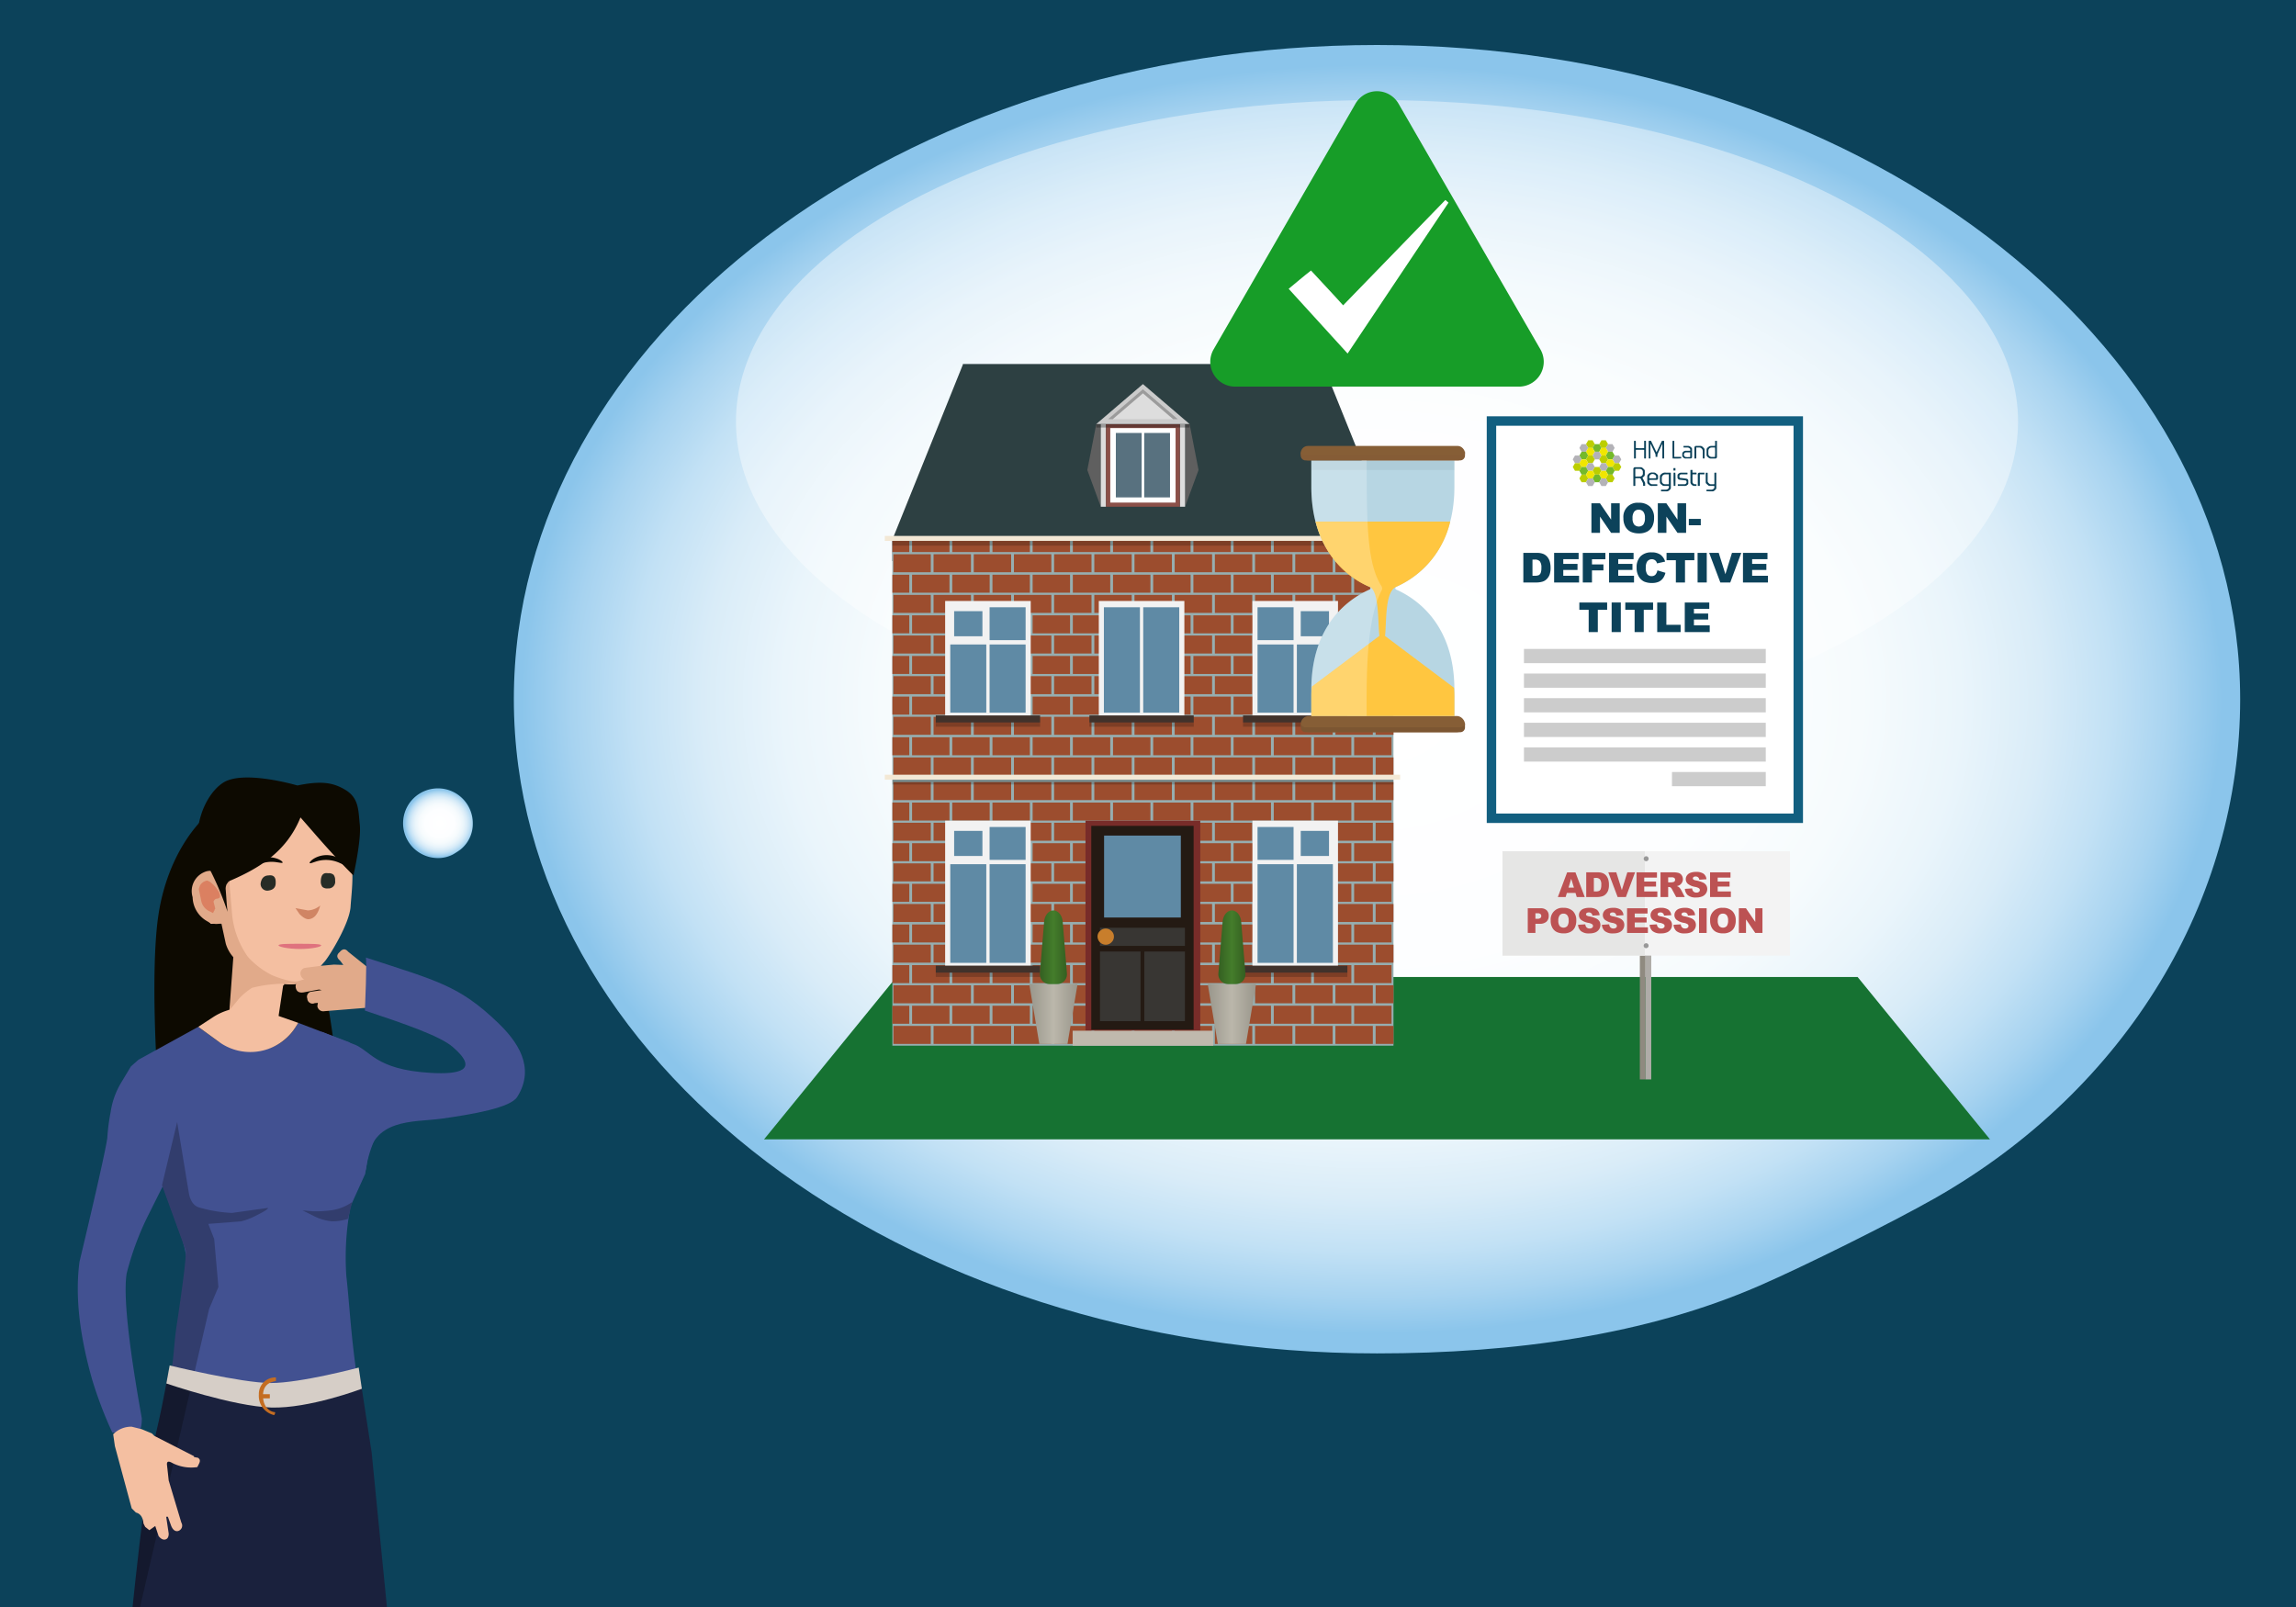 <?xml version="1.0" encoding="UTF-8"?>
<svg xmlns="http://www.w3.org/2000/svg" xmlns:xlink="http://www.w3.org/1999/xlink" width="500" height="350" viewBox="0 0 500 350">
  <defs>
    <style>.cls-1{fill:none;clip-rule:evenodd;}.cls-2{fill:#0c425a;}.cls-3{fill:#0d0a01;}.cls-4{fill:#425191;}.cls-5{fill:#323d6d;}.cls-6{fill:#f4bfa1;}.cls-7{fill:#1a213d;}.cls-8{fill:#14192e;}.cls-9{fill:#d6cec7;}.cls-10{fill:#c46d22;}.cls-11{fill:#e1aa8a;}.cls-12{fill:#db8061;}.cls-13{fill:#d08564;}.cls-14{fill:#272c26;}.cls-15{fill:#df727e;}.cls-16{fill:url(#radial-gradient);}.cls-17,.cls-18,.cls-43,.cls-60,.cls-68{fill:#fff;}.cls-17{opacity:0.4;}.cls-18{stroke:#125f80;stroke-miterlimit:10;stroke-width:2.058px;}.cls-19{fill:#ccc;}.cls-20{fill:#bcce00;}.cls-21{fill:#b3b2b7;}.cls-22{fill:#74b92a;}.cls-23{fill:#f1e600;}.cls-24{fill:#167232;}.cls-25{fill:#2d4042;}.cls-25,.cls-26,.cls-39,.cls-40,.cls-43,.cls-44,.cls-45,.cls-46,.cls-47{fill-rule:evenodd;}.cls-26{fill:#96aeb0;}.cls-27{clip-path:url(#clip-path);}.cls-28{fill:#9c4d2e;}.cls-29{fill:#f2f2f2;}.cls-30{fill:#5f8aa5;}.cls-31{fill:#41322b;}.cls-32{opacity:0.2;}.cls-33{clip-path:url(#clip-path-2);}.cls-34{fill:#f3e8d5;}.cls-35{fill:#782c29;}.cls-36{fill:#241a13;}.cls-37{fill:#383633;}.cls-38{fill:#c87e2c;}.cls-39{fill:#c0b9ad;}.cls-40{fill:#5f5f5f;}.cls-41,.cls-46{fill:#ddd;}.cls-42{fill:#8b5049;}.cls-44{fill:#58717f;}.cls-45{fill:#cbcbcb;}.cls-47,.cls-48,.cls-67{opacity:0.3;}.cls-49{fill:url(#linear-gradient);}.cls-50{fill:url(#linear-gradient-2);}.cls-51{fill:url(#linear-gradient-3);}.cls-52{fill:url(#linear-gradient-4);}.cls-53{fill:#8f8a80;}.cls-54{fill:#afaca8;}.cls-55{fill:#f3f3f3;}.cls-56{fill:#e6e6e5;}.cls-57{fill:#989898;}.cls-58{fill:#bc5253;}.cls-59{fill:#179d28;}.cls-61{fill:#b7d6e3;}.cls-62{fill:#865e36;}.cls-63{fill:#7c5632;}.cls-64{fill:#855c36;}.cls-65{opacity:0.05;}.cls-66{fill:#ffc640;}.cls-68{opacity:0.8;}.cls-69{fill:url(#radial-gradient-2);}</style>
    <radialGradient id="radial-gradient" cx="-5829.501" cy="-41.489" r="220.706" gradientTransform="matrix(-0.839, 0, 0, 0.626, -4592.238, 178.266)" gradientUnits="userSpaceOnUse">
      <stop offset="0" stop-color="#fff"></stop>
      <stop offset="0.415" stop-color="#fdfeff"></stop>
      <stop offset="0.576" stop-color="#f6fbfd"></stop>
      <stop offset="0.692" stop-color="#eaf5fb"></stop>
      <stop offset="0.787" stop-color="#d9ecf8"></stop>
      <stop offset="0.87" stop-color="#c2e1f5"></stop>
      <stop offset="0.942" stop-color="#a7d3f0"></stop>
      <stop offset="1" stop-color="#8bc5eb"></stop>
    </radialGradient>
    <clipPath id="clip-path">
      <polygon class="cls-1" points="194.332 117.263 194.332 169.271 303.457 169.271 303.457 153.294 303.457 117.263 194.332 117.263"></polygon>
    </clipPath>
    <clipPath id="clip-path-2">
      <polygon class="cls-1" points="194.332 169.271 194.332 227.747 303.457 227.747 303.457 213.288 303.457 169.271 194.332 169.271"></polygon>
    </clipPath>
    <linearGradient id="linear-gradient" x1="224.143" y1="220.852" x2="234.657" y2="220.852" gradientUnits="userSpaceOnUse">
      <stop offset="0" stop-color="#99968b"></stop>
      <stop offset="0.506" stop-color="#bbb7ab"></stop>
      <stop offset="1" stop-color="#99968b"></stop>
    </linearGradient>
    <linearGradient id="linear-gradient-2" x1="226.447" y1="206.312" x2="232.353" y2="206.312" gradientUnits="userSpaceOnUse">
      <stop offset="0" stop-color="#345f21"></stop>
      <stop offset="0.506" stop-color="#447d2b"></stop>
      <stop offset="1" stop-color="#345f21"></stop>
    </linearGradient>
    <linearGradient id="linear-gradient-3" x1="-2429.298" y1="220.852" x2="-2418.783" y2="220.852" gradientTransform="matrix(-1, 0, 0, 1, -2155.768, 0)" xlink:href="#linear-gradient"></linearGradient>
    <linearGradient id="linear-gradient-4" x1="-2426.993" y1="206.312" x2="-2421.087" y2="206.312" gradientTransform="matrix(-1, 0, 0, 1, -2155.768, 0)" xlink:href="#linear-gradient-2"></linearGradient>
    <radialGradient id="radial-gradient-2" cx="-4240.083" cy="179.291" r="10.128" gradientTransform="matrix(-0.753, 0, 0, 0.727, -3097.042, 49.015)" xlink:href="#radial-gradient"></radialGradient>
  </defs>
  <g id="back">
    <rect class="cls-2" x="-5" y="-5" width="510" height="360"></rect>
  </g>
  <g id="Layer_1" data-name="Layer 1">
    <path class="cls-3" d="M51.972,172.977c-9.196,3.738-15.859,14.508-17.553,26.868-1.676,12.225-.178,34.323-.178,34.323l40.27,9.485s-1.932-20.691-3.666-27.375a167.174,167.174,0,0,0-5.546-15.924c-.363-.933-5.94-1.819-6.316-2.766A126.361,126.361,0,0,1,51.972,172.977Z"></path>
    <path class="cls-4" d="M17.317,274.804q5.499-23.095,6.048-26.944a43.984,43.984,0,0,1,.734-5.682,17.196,17.196,0,0,1,2.199-6.232l2.199-3.666,1.65-1.467L43.18,223.638l4.465,3.254c4.421,2.239,12.106,3.668,16.513-2.867l.797-1.249,11.017,4.187c4.154,2.933,8.41,10.032,11.222,14.676-6.71,3.677-7.655,14.014-7.655,14.014l-3.2,7.053a59.507,59.507,0,0,0-.916,15.214c.639,5.517.966,12.846,2.339,22.077-5.348,1.865-11.993,3.913-19.342,3.979-7.826.071-15.723-2.484-21.2-4.768l.628-2.593q2.932-11.73,2.933-16.313l-.183-6.415a26.375,26.375,0,0,0-1.467-5.499l-3.666-10.082-3.482,6.966A63.126,63.126,0,0,0,27.581,277.37q-1.1,6.965,3.3,31.527,0,3.483-1.467,2.933l-4.949.183a89.326,89.326,0,0,1-4.399-11.547Q15.85,285.619,17.317,274.804Z"></path>
    <g id="Symbol_1_Newczashhaww_0_Layer2_3_MEMBER_6_MEMBER_0_MEMBER_0_MEMBER_0_FILL" data-name="Symbol 1   Newczashhaww 0 Layer2 3 MEMBER 6 MEMBER 0 MEMBER 0 MEMBER 0 FILL">
      <path class="cls-5" d="M68.09,263.807l-2.199-.183,2.566,1.283a11.043,11.043,0,0,0,3.849,1.1,10.94,10.94,0,0,0,3.482-.55l.916-3.666a10.264,10.264,0,0,1-4.766,1.833A24.882,24.882,0,0,1,68.09,263.807Z"></path>
    </g>
    <g id="Symbol_1_Newczashhaww_0_Layer2_3_MEMBER_10_MEMBER_0_MEMBER_0_MEMBER_0_FILL" data-name="Symbol 1   Newczashhaww 0 Layer2 3 MEMBER 10 MEMBER 0 MEMBER 0 MEMBER 0 FILL">
      <path class="cls-6" d="M46.404,221.533l-3.223,2.105,4.465,3.254a11.661,11.661,0,0,0,16.715-3.177l.595-.938L57.536,220.18a12.69,12.69,0,0,0-4.984-.688h0A12.692,12.692,0,0,0,46.404,221.533Z"></path>
    </g>
    <path class="cls-7" d="M78.447,300.08c.725,4.877,1.545,10.236,2.474,16.149l3.482,35.193c.611,3.666,7.782,68.18,7.904,76-2.925-3.044-3.628.137-5.461.137l-6.342,1.903c-4.032,1.589-8.674,2.043-13.318,2.41-7.454.367-20.801.37-27.741-.794-5.358-.898-18.749-8.508-18.749-8.508C23.508,396.42,32.408,320.262,33.63,314.03l3.588-14.82c5.478,2.284,13.374,4.839,21.2,4.768A64.779,64.779,0,0,0,78.447,300.08Z"></path>
    <path class="cls-5" d="M38.579,288.002q2.2-14.847,1.833-15.763L35.28,258.125l3.299-13.747,2.567,15.58q.55,2.749,2.566,3.116a30.252,30.252,0,0,0,6.782,1.1l7.882-1.1q0,.366-2.199,1.466a15.608,15.608,0,0,1-3.666,1.467l-7.149.55,1.284,3.299.916,10.448-2.016,4.766-3.682,15.892c-1.906-.649-3.019-1.653-4.562-2.311C37.902,295.368,37.892,292.127,38.579,288.002Z"></path>
    <path class="cls-8" d="M33.997,312.014c.763-3.131,1.661-7.572,2.663-13.041,1.542.657,3.297,1.34,5.203,1.989l-14.281,61.642Q31.614,321.729,33.997,312.014Z"></path>
    <path class="cls-9" d="M78.803,302.463s-11.463,4.348-19.75,4.094-22.828-5.242-22.828-5.242l.723-3.927s15.507,3.813,22.019,3.828,19.15-3.361,19.15-3.361Z"></path>
    <path class="cls-10" d="M60.094,300.762c-.573.191-2.869.334-2.819,3.295s2.103,3.486,2.485,3.486-.048.668-.048.668a4.3,4.3,0,0,1-3.345-4.488,3.614,3.614,0,0,1,3.727-3.724Z"></path>
    <rect class="cls-10" x="57.086" y="303.651" width="1.671" height="0.907" transform="translate(115.844 608.209) rotate(-180)"></rect>
    <g id="Symbol_1_Newcz_0_Layer2_3_MEMBER_11_MEMBER_0_MEMBER_0_MEMBER_0_FILL" data-name="Symbol 1 Newcz 0 Layer2 3 MEMBER 11 MEMBER 0 MEMBER 0 MEMBER 0 FILL">
      <path class="cls-6" d="M49.677,221.335l.046.329q-.193,1.032,1.583,2.966a4.194,4.194,0,0,0,3.091,1.752,4.711,4.711,0,0,0,3.596-.664q2.069-.789,2.382-2.173l-.023-.164,1.31-8.728.371-.314-9.787-4.755Z"></path>
    </g>
    <g id="Symbol_1_Newcz_0_Layer2_3_MEMBER_12_MEMBER_0_MEMBER_0_MEMBER_0_FILL" data-name="Symbol 1 Newcz 0 Layer2 3 MEMBER 12 MEMBER 0 MEMBER 0 MEMBER 0 FILL">
      <path class="cls-6" d="M60.931,175.661a92.951,92.951,0,0,1-7.715,10.595l-1.791,2.365a17.939,17.939,0,0,0-1.224,2.64,4.046,4.046,0,0,0-.31,2.867,5.021,5.021,0,0,1-.113,3.016q.146-.203-.412-1.708l-1.022-3.565a3.158,3.158,0,0,0-2.192-1.815,3.829,3.829,0,0,0-2.526.878,4.217,4.217,0,0,0-1.325,3.185l-.108,1.78.586,1.684,1.081,1.439.024.173.197.149.024.173,1.822,1.691,1.756-.066a3.398,3.398,0,0,1,1.828.454,18.586,18.586,0,0,0,2.539,6.885l-.101.543,10.088,5.314c4.728.445,5.549-1.449,8.722-4.983,1.097-1.342,5.342-8.196,5.583-11.867.319-4.866,1.603-11.982-3.032-16.359-1.663-1.57-3.575-3.161-3.575-3.161Z"></path>
    </g>
    <g id="Symbol_1_Newcz_0_Layer2_3_MEMBER_13_MEMBER_0_MEMBER_0_MEMBER_0_FILL" data-name="Symbol 1 Newcz 0 Layer2 3 MEMBER 13 MEMBER 0 MEMBER 0 MEMBER 0 FILL">
      <path class="cls-11" d="M48.002,190.68a2.994,2.994,0,0,0-3.46-.758,4.491,4.491,0,0,0-2.595,5.477,6.165,6.165,0,0,0,3.386,5.357,3.548,3.548,0,0,0,2.867.31l.968,4.455a7.738,7.738,0,0,0,1.642,2.949L49.956,220.06l1.949-2.388A13.896,13.896,0,0,1,54.909,215.14a29.258,29.258,0,0,1,8.707-.849c1.818-.027,2.212-.84,3.936-1.418-1.88.549-2.455,1.146-4.378.774a21.817,21.817,0,0,1-3.876-1.23,17.797,17.797,0,0,1-5.321-4.03,19.219,19.219,0,0,1-3.489-9.931l-.586-6.802q.025.173-.573.962l-.376,1.111Z"></path>
    </g>
    <g id="Symbol_1_Newcz_0_Layer2_3_MEMBER_14_MEMBER_0_MEMBER_0_MEMBER_0_FILL" data-name="Symbol 1 Newcz 0 Layer2 3 MEMBER 14 MEMBER 0 MEMBER 0 MEMBER 0 FILL">
      <path class="cls-12" d="M45.153,191.781a2.155,2.155,0,0,0-1.612,1.105l-.251.741.532,2.574a3.151,3.151,0,0,0,1.72,2.233l.567.275c.263.199.379.183.347-.048q.298-.393.275-.567l.149-.197-.388-1.533q.275-.568.621-.615l.173-.024q.693-.096.621-.615l-.071-.52a7.086,7.086,0,0,0-2.115-2.532Z"></path>
    </g>
    <g id="Symbol_1_Newcz_0_Layer2_3_MEMBER_15_MEMBER_0_MEMBER_0_MEMBER_0_FILL" data-name="Symbol 1 Newcz 0 Layer2 3 MEMBER 15 MEMBER 0 MEMBER 0 MEMBER 0 FILL">
      <path class="cls-13" d="M67.054,198.287,64.337,197.78l.883,1.29q1.23,1.242,2.097,1.123,1.732-.238,2.412-2.98A4.482,4.482,0,0,1,67.054,198.287Z"></path>
    </g>
    <g id="Symbol_1_Newcz_0_Layer2_3_MEMBER_16_MEMBER_0_MEMBER_0_MEMBER_0_FILL" data-name="Symbol 1 Newcz 0 Layer2 3 MEMBER 16 MEMBER 0 MEMBER 0 MEMBER 0 FILL">
      <path class="cls-14" d="M58.46,193.962q1.616-.223,1.577-1.699.077-1.822-1.538-1.599-1.477.039-1.738,1.722a1.448,1.448,0,0,0,1.699,1.576Z"></path>
    </g>
    <g id="Symbol_1_Newcz_0_Layer2_3_MEMBER_17_MEMBER_0_MEMBER_0_MEMBER_0_FILL" data-name="Symbol 1 Newcz 0 Layer2 3 MEMBER 17 MEMBER 0 MEMBER 0 MEMBER 0 FILL">
      <path class="cls-14" d="M71.401,193.492a1.449,1.449,0,0,0,1.577-1.699,1.839,1.839,0,0,0-.34-1.27,1.565,1.565,0,0,0-1.198-.33q-1.521-.284-1.577,1.699a1.956,1.956,0,0,0,.34,1.27A1.566,1.566,0,0,0,71.401,193.492Z"></path>
    </g>
    <path class="cls-15" d="M60.654,205.872c-.052.155.468.363,1.334.527.431.087.946.149,1.506.205.561.045,1.168.078,1.806.083.636-.003,1.246-.034,1.806-.078.561-.055,1.075-.116,1.507-.201.892-.164,1.365-.366,1.336-.523-.03-.171-.655-.246-1.473-.289-.421-.015-.915-.036-1.449-.037-.537-.012-1.115-.013-1.725-.009-.608-.005-1.188-.006-1.725.005-.535,0-1.027.019-1.449.034C61.283,205.625,60.703,205.704,60.654,205.872Z"></path>
    <path class="cls-3" d="M61.543,187.878c.066-.12-.29-.493-1.044-.804A5.44,5.44,0,0,0,54.6,188.405a3.213,3.213,0,0,0-.549.787c-.092.207-.105.341-.049.388.057.048.185-.007.367-.123l.721-.483a7.137,7.137,0,0,1,5.21-1.175C61.011,187.895,61.472,188.015,61.543,187.878Z"></path>
    <path class="cls-3" d="M67.447,187.983c.093.123.527-.074,1.211-.291a7.14,7.14,0,0,1,5.335.265c.332.147.601.266.793.352.2.083.335.115.383.058.047-.055.011-.185-.115-.373a3.214,3.214,0,0,0-.676-.681,5.442,5.442,0,0,0-6.04-.3C67.648,187.447,67.361,187.876,67.447,187.983Z"></path>
    <path class="cls-3" d="M64.765,171.075s-11.768-3.482-16.193-.592-7.104,11.343-4.474,15.928a66.764,66.764,0,0,1,5.453,12.163c-.262-2.107-.29-4.184-.552-6.29,7.467-3.059,13.393-6.777,16.439-14.249,3.824,4.348,6.489,7.587,11.53,12.643,0,0,1.754-7.742,1.384-11.101-.331-3.006-.133-5.731-3.137-7.542C72.595,170.456,70.033,169.985,64.765,171.075Z"></path>
    <g id="Symbol_1_Newczashhaww_0_Layer2_3_MEMBER_2_MEMBER_0_MEMBER_0_MEMBER_0_FILL" data-name="Symbol 1   Newczashhaww 0 Layer2 3 MEMBER 2 MEMBER 0 MEMBER 0 MEMBER 0 FILL">
      <path class="cls-6" d="M33.63,312.747l-.55-.55-2.199-.916-2.2-.55A5.486,5.486,0,0,0,24.649,312.38l.366,2.566,3.666,13.564.916.916q1.466.366,1.649,2.383l.366.733.916.733,1.283-.916.733,2.2q.733.916,1.466.733t.733-1.283l-.55-3.666h.367l.733,2.016q.55,1.283,1.466,1.1a1.234,1.234,0,0,0,.733-1.833l-2.749-9.165-.366-3.299q-.183-1.283,1.1-.55a9.092,9.092,0,0,0,5.499.916l.366-.733q.367-.733,0-1.1l-.183-.183-.916-.183v-.183Z"></path>
    </g>
    <g id="Symbol_1_Newcz_0_Layer2_2_MEMBER_27_MEMBER_0_MEMBER_0_MEMBER_0_FILL" data-name="Symbol 1   Newcz 0 Layer2 2 MEMBER 27 MEMBER 0 MEMBER 0 MEMBER 0 FILL">
      <path class="cls-11" d="M80.736,211.614l-.009-.23-.208-.335-4.697-3.767q-.895-1.068-1.851.082-1.068.895.082,1.851l.72.948-2.042-.077-2.983.276-3.261.43a1.221,1.221,0,0,0-1.003,1.597,1.712,1.712,0,0,0,.799.988l-.782.161a1.283,1.283,0,0,0-1.099,1.518q.209,1.308,1.693,1.083l3.245-.605.175-.016.543.127-2.209.332a1.101,1.101,0,0,0-.923,1.501,1.121,1.121,0,0,0,.528.925,1.052,1.052,0,0,0,1.069.078l.702-.065-.111.718a1.283,1.283,0,0,0,1.517,1.099l9.484-.765Z"></path>
    </g>
    <path class="cls-4" d="M96.152,243.642c7.024-.973,15.012-2.41,16.47-4.715,4.126-6.524-.093-12.234-4.129-16.12-8.551-8.232-13.381-9.188-28.852-14.269.336-.14-.178,11.559-.178,11.559,8.752,2.916,16.35,5.547,19.09,7.893,6.056,5.187,1.275,6.032-4.686,5.686-12.472-.724-13.037-4.989-17.118-6.361-1.448-.487-6.688-2.599-6.688-2.599-2.228,6.025,8.665,40.438,9.821,28.799C80.888,243.394,90.005,244.494,96.152,243.642Z"></path>
    <path class="cls-16" d="M383.128,280.033c-24.602,10.714-53.354,14.735-83.257,14.735-103.813,0-187.971-63.792-187.971-142.484S196.057,9.8,299.871,9.8,487.842,73.592,487.842,152.284c0,43.584-24.54,84.849-66.518,108.709C412.037,266.272,392.9,275.778,383.128,280.033Z"></path>
    <ellipse class="cls-17" cx="299.871" cy="91.817" rx="139.599" ry="70.021"></ellipse>
    <rect class="cls-18" x="324.798" y="91.696" width="66.81" height="86.519"></rect>
    <rect class="cls-19" x="331.874" y="141.333" width="52.658" height="3.098"></rect>
    <rect class="cls-19" x="331.874" y="146.694" width="52.658" height="3.098"></rect>
    <rect class="cls-19" x="331.874" y="152.055" width="52.658" height="3.098"></rect>
    <rect class="cls-19" x="331.874" y="157.416" width="52.658" height="3.098"></rect>
    <rect class="cls-19" x="331.874" y="162.777" width="52.658" height="3.098"></rect>
    <rect class="cls-19" x="364.103" y="168.139" width="20.429" height="3.098"></rect>
    <path class="cls-2" d="M361.925,96.008h.443a.173.173,0,0,1,.023.021.037.037,0,0,1,.008.019q.003,1.866.006,3.732a.391.391,0,0,1-.015.072h-.374v-3.122l-.038-.011c-.056.115-.114.23-.168.346q-.308.664-.614,1.329c-.066.143-.132.287-.193.432a.861.861,0,0,0-.072.401c.006.086.001.172.001.263a1.439,1.439,0,0,1-.392.017c-.002-.093-.01-.178-.005-.262a1.164,1.164,0,0,0-.127-.561c-.188-.403-.384-.803-.575-1.205-.114-.24-.226-.481-.34-.722-.01-.022-.026-.042-.066-.104a6.274,6.274,0,0,0-.014.668c-.003.21-.001.42-.001.629v1.898c-.068.005-.123.011-.179.012s-.112-.005-.178-.008c-.008-1.225-.017-2.438-.023-3.651a1.048,1.048,0,0,1,.032-.179,1.399,1.399,0,0,1,.402-.018c.082-.002.1.071.128.128q.212.435.423.87c.203.421.405.842.609,1.263.034.069.074.135.127.23Z"></path>
    <path class="cls-2" d="M357.673,104.039c.181.346.35.676.528,1.002a.465.465,0,0,1,.061.238c-.003.175-.001.349-.001.539h-.434a1.082,1.082,0,0,1-.01-.19,1.12,1.12,0,0,0-.158-.675c-.12-.22-.244-.437-.356-.661a.223.223,0,0,0-.232-.142c-.267.007-.535.001-.802.003a1.185,1.185,0,0,0-.146.02v1.63a1.262,1.262,0,0,1-.409.029c-.007-.064-.017-.122-.018-.179q-.002-1.741-.001-3.483a.374.374,0,0,1,.334-.411.37.37,0,0,1,.071-.001c.367-.002.733-.003,1.1,0a.75.75,0,0,1,.56.207c.116.118.243.228.35.354a.355.355,0,0,1,.072.207c.008.29.004.581.003.871a.529.529,0,0,1-.2.395C357.89,103.878,357.784,103.952,357.673,104.039Zm-1.552-.272a.641.641,0,0,0,.133.028c.32-.003.64-.003.959-.018a.495.495,0,0,0,.247-.093.648.648,0,0,0,.307-.643,1.919,1.919,0,0,1-.001-.229.663.663,0,0,0-.64-.686c-.017-.001-.034-.001-.051,0q-.401-.002-.801.001a1.484,1.484,0,0,0-.153.017Z"></path>
    <path class="cls-2" d="M361.722,107.014V106.67c.058-.006.109-.015.16-.015.298-.002.596-.006.893-.002a.741.741,0,0,0,.62-.362.297.297,0,0,0,.041-.15c.006-.091.002-.182.002-.287a1.287,1.287,0,0,0-.158-.021c-.29-.002-.58-.007-.87.001a.638.638,0,0,1-.403-.133c-.099-.071-.187-.156-.285-.228a.6.6,0,0,1-.243-.514c-.004-.374-.006-.748.001-1.122a.533.533,0,0,1,.252-.524,1.163,1.163,0,0,1,1.028-.375c.305.016.611.003.916.004.052,0,.104.004.169.007.005.066.013.125.013.184.001,1.031-.002,2.062.003,3.092a.511.511,0,0,1-.158.387c-.059.059-.124.113-.183.172a.853.853,0,0,1-.691.232c-.166-.009-.333-.002-.5-.002Zm1.704-1.549V103.31c-.263,0-.513-.001-.763,0a.753.753,0,0,0-.773.733l0,.017c-.006.221-.009.442.002.662a.682.682,0,0,0,.624.735l.007.001C362.817,105.485,363.114,105.465,363.426,105.465Z"></path>
    <path class="cls-2" d="M355.853,96.007h.355a1.976,1.976,0,0,1,.024.51c.005.181.001.362.001.543v.517a12.669,12.669,0,0,0,1.815.012V96.038c.027-.023.032-.031.038-.032.414-.018.356-.023.356.332q-.002,1.661-.003,3.321c0,.056-.005.113-.008.172-.118.06-.235.013-.356.032a1.58,1.58,0,0,1-.025-.471c-.007-.152-.002-.304-.002-.456v-.936a1.125,1.125,0,0,0-.454-.035c-.152-.007-.304-.002-.456-.002-.145,0-.289-.002-.434.001a3.445,3.445,0,0,0-.464.013v1.856a1.133,1.133,0,0,1-.363.025.25.25,0,0,1-.024-.021.033.033,0,0,1-.01-.018q-.004-1.856-.006-3.711A.767.767,0,0,1,355.853,96.007Z"></path>
    <path class="cls-2" d="M371.619,106.994v-.32a1.359,1.359,0,0,1,.154-.019c.282-.002.565-.009.847,0a.796.796,0,0,0,.595-.237.418.418,0,0,0,.115-.217,2.056,2.056,0,0,0,.005-.346,1.603,1.603,0,0,0-.172-.022c-.267-.002-.535-.006-.801.001a.502.502,0,0,1-.374-.133c-.134-.124-.277-.238-.407-.365a.384.384,0,0,1-.125-.284c.003-.672.002-1.343.003-2.015a.434.434,0,0,1,.018-.08h.388c.004.06.012.119.012.178.001.527.007,1.053-.003,1.58a.579.579,0,0,0,.207.483c.046.04.085.089.132.127a.509.509,0,0,0,.306.14c.258.004.517.001.766.001.087-.074.058-.165.059-.244.002-.672,0-1.343,0-2.015v-.231c.133-.062.261-.016.396-.038.007.073.015.124.015.175.001,1.038-.004,2.076.004,3.114a.528.528,0,0,1-.197.439c-.093.079-.184.16-.281.234a.623.623,0,0,1-.407.118c-.305-.007-.598-.007-.903-.013C371.866,107,371.75,106.994,371.619,106.994Z"></path>
    <path class="cls-2" d="M373.481,97.112a2.779,2.779,0,0,0,.02-.545c.004-.18.001-.36.001-.553h.385c.005.052.013.108.013.163.001,1.106-.002,2.212.004,3.318a.372.372,0,0,1-.13.302.239.239,0,0,1-.175.067c-.376-.003-.752,0-1.128-.004a.465.465,0,0,1-.186-.044,1.815,1.815,0,0,1-.524-.408.504.504,0,0,1-.118-.363c-.003-.354.003-.708.003-1.062a.561.561,0,0,1,.246-.519c.154-.102.275-.257.467-.3a1.18,1.18,0,0,1,.232-.037c.239-.005.477-.001.716-.002C373.361,97.123,373.418,97.116,373.481,97.112Zm-.02,2.407a14.212,14.212,0,0,0,.01-2.047c-.249,0-.501-.003-.753.001a.707.707,0,0,0-.682.667c-.008.245-.009.491.001.736a.473.473,0,0,0,.134.372.816.816,0,0,0,.52.272c.252,0,.504,0,.769,0Z"></path>
    <path class="cls-2" d="M360.915,105.479v.337c-.049.005-.1.014-.15.015-.344.002-.688-.015-1.031.007a.826.826,0,0,1-.618-.236c-.058-.05-.111-.105-.173-.149a.512.512,0,0,1-.212-.432c-.007-.428-.006-.856-.001-1.283a.546.546,0,0,1,.176-.405,1.069,1.069,0,0,1,1.032-.419c.076,0,.153-.003.229.001a.697.697,0,0,1,.458.173c.09.082.187.157.281.234a.457.457,0,0,1,.165.36q.008.263,0,.527a.322.322,0,0,1-.317.313c-.517.006-1.034.005-1.551.007-.007,0-.014.007-.02.01a.7.7,0,0,0,.694.931q.447.001.893.003C360.815,105.471,360.86,105.476,360.915,105.479Zm-1.739-1.321a10.39,10.39,0,0,0,1.476-.013c0-.134.002-.27-.001-.406a.181.181,0,0,0-.032-.106.925.925,0,0,0-.562-.39.734.734,0,0,0-.88.916Z"></path>
    <path class="cls-2" d="M368.082,98.166c0-.104.001-.196,0-.288a.194.194,0,0,0-.01-.064.716.716,0,0,0-.492-.342c-.253-.002-.506-.001-.759-.001h-.2v-.348c.356,0,.702-.003,1.047.002a.609.609,0,0,1,.229.044,1.267,1.267,0,0,1,.537.45.34.34,0,0,1,.045.183q.005.878.002,1.757a.304.304,0,0,1-.307.3l-.012,0c-.369.001-.738-.003-1.106.002a.575.575,0,0,1-.429-.17c-.047-.045-.093-.091-.14-.136a.402.402,0,0,1-.139-.326c.007-.144-.005-.29.003-.434a.385.385,0,0,1,.054-.203.856.856,0,0,1,.733-.421c.253.01.506.003.759.002C367.954,98.174,368.01,98.17,368.082,98.166Zm-.007.357c-.31,0-.605-.002-.899.001a.478.478,0,0,0-.443.342.515.515,0,0,0,.497.683c.23.012.461.003.692.001a1.324,1.324,0,0,0,.152-.02Z"></path>
    <path class="cls-2" d="M365.375,105.47h1.249c.084,0,.168.003.252-.002a.476.476,0,0,0,.369-.685.217.217,0,0,0-.166-.14c-.112-.019-.224-.036-.337-.049-.317-.037-.635-.06-.95-.11a.518.518,0,0,1-.483-.551l.004-.036c.004-.114.005-.229.001-.343a.372.372,0,0,1,.11-.289.936.936,0,0,1,.676-.325c.45.013.9.003,1.358.003a.684.684,0,0,1,.015.366h-.235c-.359,0-.717-.003-1.076.001a.398.398,0,0,0-.432.36.404.404,0,0,0,.001.082c0,.281.047.324.323.35.279.027.557.068.836.106.134.018.27.034.402.065a.432.432,0,0,1,.37.471c.002.168-.002.336.001.503a.325.325,0,0,1-.162.327.897.897,0,0,0-.103.089.74.74,0,0,1-.504.172c-.427-.015-.854-.004-1.281-.004h-.235Z"></path>
    <path class="cls-2" d="M371.192,99.855H370.83a1.111,1.111,0,0,1-.018-.141c-.002-.376.005-.753-.003-1.129a1.842,1.842,0,0,0-.035-.554.708.708,0,0,0-.101-.21,1.235,1.235,0,0,0-.215-.214.565.565,0,0,0-.375-.137c-.222.007-.445.002-.682.002v2.364a1.232,1.232,0,0,1-.385.023.864.864,0,0,1-.019-.125c-.001-.738.002-1.476-.003-2.214a.408.408,0,0,1,.121-.31.265.265,0,0,1,.21-.087c.326.004.651,0,.977,0a.656.656,0,0,1,.45.179c.081.072.152.156.238.221a.569.569,0,0,1,.212.494c-.001.542-.005,1.085-.008,1.627C371.192,99.707,371.192,99.769,371.192,99.855Z"></path>
    <path class="cls-2" d="M364.237,96.012h.373v3.489c.514.018,1.009-.002,1.512.013v.319a16.675,16.675,0,0,1-1.873.017C364.214,99.698,364.202,96.376,364.237,96.012Z"></path>
    <path class="cls-2" d="M368.145,102.353h.421v.585h.865a.818.818,0,0,1,.017.365h-.858a1.553,1.553,0,0,0-.019.165q-.002.733,0,1.465a.552.552,0,0,0,.493.533c.12.01.241.002.379.002v.361c-.205,0-.402.011-.598-.003a.996.996,0,0,1-.715-.687.664.664,0,0,1-.002-.091q0-1.282.001-2.564A1.019,1.019,0,0,1,368.145,102.353Z"></path>
    <path class="cls-2" d="M370.168,105.823h-.437v-.188q0-1.145,0-2.29a.362.362,0,0,1,.402-.403c.343-.001.685,0,1.042,0v.364h-.991c-.021.29-.007.563-.01.834-.003.282.001.565-.001.847C370.172,105.26,370.179,105.533,370.168,105.823Z"></path>
    <path class="cls-2" d="M364.459,102.949h.372c.048.164.066,2.333.024,2.872-.063.004-.129.009-.195.011-.06.002-.12,0-.178,0C364.437,105.652,364.421,103.547,364.459,102.949Z"></path>
    <path class="cls-2" d="M364.862,101.955v.526h-.437v-.515A1.85,1.85,0,0,1,364.862,101.955Z"></path>
    <polygon class="cls-20" points="349.704 95.899 348.746 95.899 348.267 96.729 348.746 97.559 349.704 97.559 350.183 96.729 349.704 95.899"></polygon>
    <polygon class="cls-21" points="351.145 96.729 350.187 96.729 349.708 97.559 350.187 98.388 351.145 98.388 351.624 97.559 351.145 96.729"></polygon>
    <polygon class="cls-20" points="346.821 95.899 345.863 95.899 345.384 96.729 345.863 97.559 346.821 97.559 347.3 96.729 346.821 95.899"></polygon>
    <polygon class="cls-22" points="348.262 96.729 347.304 96.729 346.825 97.559 347.304 98.388 348.262 98.388 348.741 97.559 348.262 96.729"></polygon>
    <polygon class="cls-23" points="349.704 97.559 348.746 97.559 348.267 98.388 348.746 99.218 349.704 99.218 350.183 98.388 349.704 97.559"></polygon>
    <polygon class="cls-22" points="351.145 98.388 350.187 98.388 349.708 99.218 350.187 100.048 351.145 100.048 351.624 99.218 351.145 98.388"></polygon>
    <polygon class="cls-21" points="352.586 99.218 351.628 99.218 351.149 100.048 351.628 100.878 352.586 100.878 353.065 100.048 352.586 99.218"></polygon>
    <polygon class="cls-21" points="345.38 96.729 344.422 96.729 343.943 97.559 344.422 98.388 345.38 98.388 345.859 97.559 345.38 96.729"></polygon>
    <polygon class="cls-23" points="346.821 97.559 345.863 97.559 345.384 98.388 345.863 99.218 346.821 99.218 347.3 98.388 346.821 97.559"></polygon>
    <polygon class="cls-21" points="348.262 98.388 347.304 98.388 346.825 99.218 347.304 100.048 348.262 100.048 348.741 99.218 348.262 98.388"></polygon>
    <polygon class="cls-20" points="349.704 99.218 348.746 99.218 348.267 100.048 348.746 100.878 349.704 100.878 350.183 100.048 349.704 99.218"></polygon>
    <polygon class="cls-23" points="351.145 100.048 350.187 100.048 349.708 100.878 350.187 101.707 351.145 101.707 351.624 100.878 351.145 100.048"></polygon>
    <polygon class="cls-20" points="352.586 100.878 351.628 100.878 351.149 101.707 351.628 102.537 352.586 102.537 353.065 101.707 352.586 100.878"></polygon>
    <polygon class="cls-22" points="345.38 98.388 344.422 98.388 343.943 99.218 344.422 100.048 345.38 100.048 345.859 99.218 345.38 98.388"></polygon>
    <polygon class="cls-20" points="346.821 99.218 345.863 99.218 345.384 100.048 345.863 100.878 346.821 100.878 347.3 100.048 346.821 99.218"></polygon>
    <polygon class="cls-21" points="349.704 100.878 348.746 100.878 348.267 101.707 348.746 102.537 349.704 102.537 350.183 101.707 349.704 100.878"></polygon>
    <polygon class="cls-22" points="351.145 101.707 350.187 101.707 349.708 102.537 350.187 103.367 351.145 103.367 351.624 102.537 351.145 101.707"></polygon>
    <polygon class="cls-21" points="343.939 99.218 342.981 99.218 342.502 100.048 342.981 100.878 343.939 100.878 344.418 100.048 343.939 99.218"></polygon>
    <polygon class="cls-23" points="345.38 100.048 344.422 100.048 343.943 100.878 344.422 101.707 345.38 101.707 345.859 100.878 345.38 100.048"></polygon>
    <polygon class="cls-21" points="346.821 100.878 345.863 100.878 345.384 101.707 345.863 102.537 346.821 102.537 347.3 101.707 346.821 100.878"></polygon>
    <polygon class="cls-20" points="348.262 101.707 347.304 101.707 346.825 102.537 347.304 103.367 348.262 103.367 348.741 102.537 348.262 101.707"></polygon>
    <polygon class="cls-23" points="349.704 102.537 348.746 102.537 348.267 103.367 348.746 104.196 349.704 104.196 350.183 103.367 349.704 102.537"></polygon>
    <polygon class="cls-20" points="343.939 100.878 342.981 100.878 342.502 101.707 342.981 102.537 343.939 102.537 344.418 101.707 343.939 100.878"></polygon>
    <polygon class="cls-22" points="345.38 101.707 344.422 101.707 343.943 102.537 344.422 103.367 345.38 103.367 345.859 102.537 345.38 101.707"></polygon>
    <polygon class="cls-23" points="346.821 102.537 345.863 102.537 345.384 103.367 345.863 104.196 346.821 104.196 347.3 103.367 346.821 102.537"></polygon>
    <polygon class="cls-22" points="348.262 103.367 347.304 103.367 346.825 104.196 347.304 105.026 348.262 105.026 348.741 104.196 348.262 103.367"></polygon>
    <polygon class="cls-20" points="345.38 103.367 344.422 103.367 343.943 104.196 344.422 105.026 345.38 105.026 345.859 104.196 345.38 103.367"></polygon>
    <polygon class="cls-21" points="346.821 104.196 345.863 104.196 345.384 105.026 345.863 105.856 346.821 105.856 347.3 105.026 346.821 104.196"></polygon>
    <polygon class="cls-20" points="351.145 103.367 350.187 103.367 349.708 104.196 350.187 105.026 351.145 105.026 351.624 104.196 351.145 103.367"></polygon>
    <polygon class="cls-21" points="349.704 104.196 348.746 104.196 348.267 105.026 348.746 105.856 349.704 105.856 350.183 105.026 349.704 104.196"></polygon>
    <path class="cls-2" d="M346.563,109.613h1.859l2.427,3.565v-3.565h1.877v6.444H350.85l-2.414-3.538v3.538h-1.872Z"></path>
    <path class="cls-2" d="M353.529,112.84a3.051,3.051,0,0,1,3.327-3.337,3.367,3.367,0,0,1,2.479.864,3.259,3.259,0,0,1,.87,2.42,3.96,3.96,0,0,1-.38,1.853,2.717,2.717,0,0,1-1.099,1.126,3.638,3.638,0,0,1-1.792.402,4.124,4.124,0,0,1-1.805-.348,2.719,2.719,0,0,1-1.158-1.099A3.654,3.654,0,0,1,353.529,112.84Zm1.991.009a2.165,2.165,0,0,0,.362,1.402,1.372,1.372,0,0,0,1.98.009,2.386,2.386,0,0,0,.351-1.499,1.991,1.991,0,0,0-.367-1.33,1.255,1.255,0,0,0-.995-.42,1.212,1.212,0,0,0-.968.427A2.169,2.169,0,0,0,355.521,112.849Z"></path>
    <path class="cls-2" d="M361.022,109.613h1.859l2.427,3.565v-3.565h1.877v6.444h-1.877l-2.414-3.538v3.538h-1.872Z"></path>
    <path class="cls-2" d="M367.777,113.016h2.602V114.4h-2.602Z"></path>
    <path class="cls-2" d="M331.737,120.417h2.959a3.546,3.546,0,0,1,1.413.237,2.304,2.304,0,0,1,.891.682,2.818,2.818,0,0,1,.51,1.032,4.807,4.807,0,0,1,.158,1.249,4.347,4.347,0,0,1-.235,1.603,2.669,2.669,0,0,1-.653.954,2.133,2.133,0,0,1-.896.512,4.617,4.617,0,0,1-1.187.176h-2.959Zm1.991,1.459v3.522h.488a2.043,2.043,0,0,0,.888-.139.94.94,0,0,0,.414-.483,3.06,3.06,0,0,0,.149-1.119,2.174,2.174,0,0,0-.335-1.402,1.413,1.413,0,0,0-1.107-.378Z"></path>
    <path class="cls-2" d="M338.44,120.417h5.337v1.376h-3.342v1.024h3.1v1.314h-3.1v1.27h3.438v1.459H338.44Z"></path>
    <path class="cls-2" d="M344.684,120.417h4.924v1.385h-2.924v1.125h2.497v1.302h-2.497v2.633h-2Z"></path>
    <path class="cls-2" d="M350.406,120.417h5.337v1.376h-3.342v1.024h3.1v1.314h-3.1v1.27H355.84v1.459h-5.434Z"></path>
    <path class="cls-2" d="M360.933,124.224l1.745.527a3.212,3.212,0,0,1-.554,1.226,2.414,2.414,0,0,1-.939.743,3.514,3.514,0,0,1-1.427.251,4.148,4.148,0,0,1-1.717-.306,2.721,2.721,0,0,1-1.149-1.074,3.642,3.642,0,0,1-.483-1.968,3.343,3.343,0,0,1,.851-2.458,3.232,3.232,0,0,1,2.406-.859,3.273,3.273,0,0,1,1.915.492,2.901,2.901,0,0,1,1.035,1.513l-1.759.392a1.528,1.528,0,0,0-.193-.432,1.148,1.148,0,0,0-.409-.352,1.257,1.257,0,0,0-1.578.422,2.313,2.313,0,0,0-.273,1.269,2.41,2.41,0,0,0,.325,1.469,1.118,1.118,0,0,0,.915.398,1.105,1.105,0,0,0,.863-.321A1.98,1.98,0,0,0,360.933,124.224Z"></path>
    <path class="cls-2" d="M362.922,120.417h6.053v1.591h-2.031v4.854h-1.991v-4.854h-2.03Z"></path>
    <path class="cls-2" d="M369.685,120.417h1.996v6.444h-1.996Z"></path>
    <path class="cls-2" d="M372.206,120.417h2.082l1.45,4.638,1.432-4.638h2.022l-2.393,6.444H374.64Z"></path>
    <path class="cls-2" d="M379.568,120.417h5.337v1.376h-3.342v1.024h3.1v1.314h-3.1v1.27h3.438v1.459h-5.434Z"></path>
    <path class="cls-2" d="M343.934,131.221h6.053v1.591h-2.031v4.854h-1.991v-4.854h-2.03Z"></path>
    <path class="cls-2" d="M350.967,131.221h1.996v6.444h-1.996Z"></path>
    <path class="cls-2" d="M353.938,131.221h6.053v1.591H357.96v4.854h-1.991v-4.854h-2.03Z"></path>
    <path class="cls-2" d="M360.893,131.221h1.991v4.857h3.108v1.587h-5.1Z"></path>
    <path class="cls-2" d="M366.894,131.221h5.337v1.376h-3.342v1.024h3.1v1.314h-3.1v1.271h3.438v1.459h-5.434Z"></path>
    <polygon class="cls-24" points="404.529 212.781 195.212 212.781 166.387 248.145 433.355 248.145 404.529 212.781"></polygon>
    <path class="cls-25" d="M303.353,117.263,288.112,79.427v-.147h-78.434v.147L194.436,117.263h-.104v4.942H303.457V117.263Z"></path>
    <polygon class="cls-26" points="194.332 117.263 194.332 169.271 303.457 169.271 303.457 156.411 303.457 117.263 194.332 117.263"></polygon>
    <g class="cls-27">
      <rect class="cls-28" x="194.549" y="111.863" width="8.148" height="3.921"></rect>
      <rect class="cls-28" x="203.301" y="111.863" width="8.148" height="3.921"></rect>
      <rect class="cls-28" x="212.052" y="111.863" width="8.148" height="3.921"></rect>
      <rect class="cls-28" x="220.804" y="111.863" width="8.148" height="3.921"></rect>
      <rect class="cls-28" x="229.555" y="111.863" width="8.148" height="3.921"></rect>
      <rect class="cls-28" x="238.307" y="111.863" width="8.148" height="3.921"></rect>
      <rect class="cls-28" x="247.058" y="111.863" width="8.148" height="3.921"></rect>
      <rect class="cls-28" x="255.81" y="111.863" width="8.148" height="3.921"></rect>
      <rect class="cls-28" x="264.561" y="111.863" width="8.148" height="3.921"></rect>
      <rect class="cls-28" x="273.313" y="111.863" width="8.148" height="3.921"></rect>
      <rect class="cls-28" x="282.064" y="111.863" width="8.148" height="3.921"></rect>
      <rect class="cls-28" x="290.816" y="111.863" width="8.148" height="3.921"></rect>
      <rect class="cls-28" x="299.567" y="111.863" width="8.148" height="3.921"></rect>
      <rect class="cls-28" x="189.872" y="116.318" width="8.148" height="3.921"></rect>
      <rect class="cls-28" x="198.623" y="116.318" width="8.148" height="3.921"></rect>
      <rect class="cls-28" x="207.375" y="116.318" width="8.148" height="3.921"></rect>
      <rect class="cls-28" x="216.126" y="116.318" width="8.148" height="3.921"></rect>
      <rect class="cls-28" x="224.878" y="116.318" width="8.148" height="3.921"></rect>
      <rect class="cls-28" x="233.629" y="116.318" width="8.148" height="3.921"></rect>
      <rect class="cls-28" x="242.381" y="116.318" width="8.148" height="3.921"></rect>
      <rect class="cls-28" x="251.132" y="116.318" width="8.148" height="3.921"></rect>
      <rect class="cls-28" x="259.884" y="116.318" width="8.148" height="3.921"></rect>
      <rect class="cls-28" x="268.635" y="116.318" width="8.148" height="3.921"></rect>
      <rect class="cls-28" x="277.387" y="116.318" width="8.148" height="3.921"></rect>
      <rect class="cls-28" x="286.138" y="116.318" width="8.148" height="3.921"></rect>
      <rect class="cls-28" x="294.89" y="116.318" width="8.148" height="3.921"></rect>
      <rect class="cls-28" x="194.549" y="120.714" width="8.148" height="3.921"></rect>
      <rect class="cls-28" x="203.301" y="120.714" width="8.148" height="3.921"></rect>
      <rect class="cls-28" x="212.052" y="120.714" width="8.148" height="3.921"></rect>
      <rect class="cls-28" x="220.804" y="120.714" width="8.148" height="3.921"></rect>
      <rect class="cls-28" x="229.555" y="120.714" width="8.148" height="3.921"></rect>
      <rect class="cls-28" x="238.307" y="120.714" width="8.148" height="3.921"></rect>
      <rect class="cls-28" x="247.058" y="120.714" width="8.148" height="3.921"></rect>
      <rect class="cls-28" x="255.81" y="120.714" width="8.148" height="3.921"></rect>
      <rect class="cls-28" x="264.561" y="120.714" width="8.148" height="3.921"></rect>
      <rect class="cls-28" x="273.313" y="120.714" width="8.148" height="3.921"></rect>
      <rect class="cls-28" x="282.064" y="120.714" width="8.148" height="3.921"></rect>
      <rect class="cls-28" x="290.816" y="120.714" width="8.148" height="3.921"></rect>
      <rect class="cls-28" x="299.567" y="120.714" width="8.148" height="3.921"></rect>
      <rect class="cls-28" x="189.872" y="125.169" width="8.148" height="3.921"></rect>
      <rect class="cls-28" x="198.623" y="125.169" width="8.148" height="3.921"></rect>
      <rect class="cls-28" x="207.375" y="125.169" width="8.148" height="3.921"></rect>
      <rect class="cls-28" x="216.126" y="125.169" width="8.148" height="3.921"></rect>
      <rect class="cls-28" x="224.878" y="125.169" width="8.148" height="3.921"></rect>
      <rect class="cls-28" x="233.629" y="125.169" width="8.148" height="3.921"></rect>
      <rect class="cls-28" x="242.381" y="125.169" width="8.148" height="3.921"></rect>
      <rect class="cls-28" x="251.132" y="125.169" width="8.148" height="3.921"></rect>
      <rect class="cls-28" x="259.884" y="125.169" width="8.148" height="3.921"></rect>
      <rect class="cls-28" x="268.635" y="125.169" width="8.148" height="3.921"></rect>
      <rect class="cls-28" x="277.387" y="125.169" width="8.148" height="3.921"></rect>
      <rect class="cls-28" x="286.138" y="125.169" width="8.148" height="3.921"></rect>
      <rect class="cls-28" x="294.89" y="125.169" width="8.148" height="3.921"></rect>
      <rect class="cls-28" x="194.549" y="129.565" width="8.148" height="3.921"></rect>
      <rect class="cls-28" x="203.301" y="129.565" width="8.148" height="3.921"></rect>
      <rect class="cls-28" x="212.052" y="129.565" width="8.148" height="3.921"></rect>
      <rect class="cls-28" x="220.804" y="129.565" width="8.148" height="3.921"></rect>
      <rect class="cls-28" x="229.555" y="129.565" width="8.148" height="3.921"></rect>
      <rect class="cls-28" x="238.307" y="129.565" width="8.148" height="3.921"></rect>
      <rect class="cls-28" x="247.058" y="129.565" width="8.148" height="3.921"></rect>
      <rect class="cls-28" x="255.81" y="129.565" width="8.148" height="3.921"></rect>
      <rect class="cls-28" x="264.561" y="129.565" width="8.148" height="3.921"></rect>
      <rect class="cls-28" x="273.313" y="129.565" width="8.148" height="3.921"></rect>
      <rect class="cls-28" x="282.064" y="129.565" width="8.148" height="3.921"></rect>
      <rect class="cls-28" x="290.816" y="129.565" width="8.148" height="3.921"></rect>
      <rect class="cls-28" x="299.567" y="129.565" width="8.148" height="3.921"></rect>
      <rect class="cls-28" x="189.872" y="134.019" width="8.148" height="3.921"></rect>
      <rect class="cls-28" x="198.623" y="134.019" width="8.148" height="3.921"></rect>
      <rect class="cls-28" x="207.375" y="134.019" width="8.148" height="3.921"></rect>
      <rect class="cls-28" x="216.126" y="134.019" width="8.148" height="3.921"></rect>
      <rect class="cls-28" x="224.878" y="134.019" width="8.148" height="3.921"></rect>
      <rect class="cls-28" x="233.629" y="134.019" width="8.148" height="3.921"></rect>
      <rect class="cls-28" x="242.381" y="134.019" width="8.148" height="3.921"></rect>
      <rect class="cls-28" x="251.132" y="134.019" width="8.148" height="3.921"></rect>
      <rect class="cls-28" x="259.884" y="134.019" width="8.148" height="3.921"></rect>
      <rect class="cls-28" x="268.635" y="134.019" width="8.148" height="3.921"></rect>
      <rect class="cls-28" x="277.387" y="134.019" width="8.148" height="3.921"></rect>
      <rect class="cls-28" x="286.138" y="134.019" width="8.148" height="3.921"></rect>
      <rect class="cls-28" x="294.89" y="134.019" width="8.148" height="3.921"></rect>
      <rect class="cls-28" x="194.549" y="138.415" width="8.148" height="3.921"></rect>
      <rect class="cls-28" x="203.301" y="138.415" width="8.148" height="3.921"></rect>
      <rect class="cls-28" x="212.052" y="138.415" width="8.148" height="3.921"></rect>
      <rect class="cls-28" x="220.804" y="138.415" width="8.148" height="3.921"></rect>
      <rect class="cls-28" x="229.555" y="138.415" width="8.148" height="3.921"></rect>
      <rect class="cls-28" x="238.307" y="138.415" width="8.148" height="3.921"></rect>
      <rect class="cls-28" x="247.058" y="138.415" width="8.148" height="3.921"></rect>
      <rect class="cls-28" x="255.81" y="138.415" width="8.148" height="3.921"></rect>
      <rect class="cls-28" x="264.561" y="138.415" width="8.148" height="3.921"></rect>
      <rect class="cls-28" x="273.313" y="138.415" width="8.148" height="3.921"></rect>
      <rect class="cls-28" x="282.064" y="138.415" width="8.148" height="3.921"></rect>
      <rect class="cls-28" x="290.816" y="138.415" width="8.148" height="3.921"></rect>
      <rect class="cls-28" x="299.567" y="138.415" width="8.148" height="3.921"></rect>
      <rect class="cls-28" x="189.872" y="142.87" width="8.148" height="3.921"></rect>
      <rect class="cls-28" x="198.623" y="142.87" width="8.148" height="3.921"></rect>
      <rect class="cls-28" x="207.375" y="142.87" width="8.148" height="3.921"></rect>
      <rect class="cls-28" x="216.126" y="142.87" width="8.148" height="3.921"></rect>
      <rect class="cls-28" x="224.878" y="142.87" width="8.148" height="3.921"></rect>
      <rect class="cls-28" x="233.629" y="142.87" width="8.148" height="3.921"></rect>
      <rect class="cls-28" x="242.381" y="142.87" width="8.148" height="3.921"></rect>
      <rect class="cls-28" x="251.132" y="142.87" width="8.148" height="3.921"></rect>
      <rect class="cls-28" x="259.884" y="142.87" width="8.148" height="3.921"></rect>
      <rect class="cls-28" x="268.635" y="142.87" width="8.148" height="3.921"></rect>
      <rect class="cls-28" x="277.387" y="142.87" width="8.148" height="3.921"></rect>
      <rect class="cls-28" x="286.138" y="142.87" width="8.148" height="3.921"></rect>
      <rect class="cls-28" x="294.89" y="142.87" width="8.148" height="3.921"></rect>
      <rect class="cls-28" x="194.549" y="147.266" width="8.148" height="3.921"></rect>
      <rect class="cls-28" x="203.301" y="147.266" width="8.148" height="3.921"></rect>
      <rect class="cls-28" x="212.052" y="147.266" width="8.148" height="3.921"></rect>
      <rect class="cls-28" x="220.804" y="147.266" width="8.148" height="3.921"></rect>
      <rect class="cls-28" x="229.555" y="147.266" width="8.148" height="3.921"></rect>
      <rect class="cls-28" x="238.307" y="147.266" width="8.148" height="3.921"></rect>
      <rect class="cls-28" x="247.058" y="147.266" width="8.148" height="3.921"></rect>
      <rect class="cls-28" x="255.81" y="147.266" width="8.148" height="3.921"></rect>
      <rect class="cls-28" x="264.561" y="147.266" width="8.148" height="3.921"></rect>
      <rect class="cls-28" x="273.313" y="147.266" width="8.148" height="3.921"></rect>
      <rect class="cls-28" x="282.064" y="147.266" width="8.148" height="3.921"></rect>
      <rect class="cls-28" x="290.816" y="147.266" width="8.148" height="3.921"></rect>
      <rect class="cls-28" x="299.567" y="147.266" width="8.148" height="3.921"></rect>
      <rect class="cls-28" x="189.872" y="151.721" width="8.148" height="3.921"></rect>
      <rect class="cls-28" x="198.623" y="151.721" width="8.148" height="3.921"></rect>
      <rect class="cls-28" x="207.375" y="151.721" width="8.148" height="3.921"></rect>
      <rect class="cls-28" x="216.126" y="151.721" width="8.148" height="3.921"></rect>
      <rect class="cls-28" x="224.878" y="151.721" width="8.148" height="3.921"></rect>
      <rect class="cls-28" x="233.629" y="151.721" width="8.148" height="3.921"></rect>
      <rect class="cls-28" x="242.381" y="151.721" width="8.148" height="3.921"></rect>
      <rect class="cls-28" x="251.132" y="151.721" width="8.148" height="3.921"></rect>
      <rect class="cls-28" x="259.884" y="151.721" width="8.148" height="3.921"></rect>
      <rect class="cls-28" x="268.635" y="151.721" width="8.148" height="3.921"></rect>
      <rect class="cls-28" x="277.387" y="151.721" width="8.148" height="3.921"></rect>
      <rect class="cls-28" x="286.138" y="151.721" width="8.148" height="3.921"></rect>
      <rect class="cls-28" x="294.89" y="151.721" width="8.148" height="3.921"></rect>
      <rect class="cls-28" x="194.549" y="156.117" width="8.148" height="3.921"></rect>
      <rect class="cls-28" x="203.301" y="156.117" width="8.148" height="3.921"></rect>
      <rect class="cls-28" x="212.052" y="156.117" width="8.148" height="3.921"></rect>
      <rect class="cls-28" x="220.804" y="156.117" width="8.148" height="3.921"></rect>
      <rect class="cls-28" x="229.555" y="156.117" width="8.148" height="3.921"></rect>
      <rect class="cls-28" x="238.307" y="156.117" width="8.148" height="3.921"></rect>
      <rect class="cls-28" x="247.058" y="156.117" width="8.148" height="3.921"></rect>
      <rect class="cls-28" x="255.81" y="156.117" width="8.148" height="3.921"></rect>
      <rect class="cls-28" x="264.561" y="156.117" width="8.148" height="3.921"></rect>
      <rect class="cls-28" x="273.313" y="156.117" width="8.148" height="3.921"></rect>
      <rect class="cls-28" x="282.064" y="156.117" width="8.148" height="3.921"></rect>
      <rect class="cls-28" x="290.816" y="156.117" width="8.148" height="3.921"></rect>
      <rect class="cls-28" x="299.567" y="156.117" width="8.148" height="3.921"></rect>
      <rect class="cls-28" x="189.872" y="160.571" width="8.148" height="3.921"></rect>
      <rect class="cls-28" x="198.623" y="160.571" width="8.148" height="3.921"></rect>
      <rect class="cls-28" x="207.375" y="160.571" width="8.148" height="3.921"></rect>
      <rect class="cls-28" x="216.126" y="160.571" width="8.148" height="3.921"></rect>
      <rect class="cls-28" x="224.878" y="160.571" width="8.148" height="3.921"></rect>
      <rect class="cls-28" x="233.629" y="160.571" width="8.148" height="3.921"></rect>
      <rect class="cls-28" x="242.381" y="160.571" width="8.148" height="3.921"></rect>
      <rect class="cls-28" x="251.132" y="160.571" width="8.148" height="3.921"></rect>
      <rect class="cls-28" x="259.884" y="160.571" width="8.148" height="3.921"></rect>
      <rect class="cls-28" x="268.635" y="160.571" width="8.148" height="3.921"></rect>
      <rect class="cls-28" x="277.387" y="160.571" width="8.148" height="3.921"></rect>
      <rect class="cls-28" x="286.138" y="160.571" width="8.148" height="3.921"></rect>
      <rect class="cls-28" x="294.89" y="160.571" width="8.148" height="3.921"></rect>
      <rect class="cls-28" x="194.549" y="164.968" width="8.148" height="3.921"></rect>
      <rect class="cls-28" x="203.301" y="164.968" width="8.148" height="3.921"></rect>
      <rect class="cls-28" x="212.052" y="164.968" width="8.148" height="3.921"></rect>
      <rect class="cls-28" x="220.804" y="164.968" width="8.148" height="3.921"></rect>
      <rect class="cls-28" x="229.555" y="164.968" width="8.148" height="3.921"></rect>
      <rect class="cls-28" x="238.307" y="164.968" width="8.148" height="3.921"></rect>
      <rect class="cls-28" x="247.058" y="164.968" width="8.148" height="3.921"></rect>
      <rect class="cls-28" x="255.81" y="164.968" width="8.148" height="3.921"></rect>
      <rect class="cls-28" x="264.561" y="164.968" width="8.148" height="3.921"></rect>
      <rect class="cls-28" x="273.313" y="164.968" width="8.148" height="3.921"></rect>
      <rect class="cls-28" x="282.064" y="164.968" width="8.148" height="3.921"></rect>
      <rect class="cls-28" x="290.816" y="164.968" width="8.148" height="3.921"></rect>
      <rect class="cls-28" x="299.567" y="164.968" width="8.148" height="3.921"></rect>
    </g>
    <rect class="cls-29" x="272.741" y="130.891" width="18.635" height="25.696" transform="translate(564.117 287.477) rotate(-180)"></rect>
    <rect class="cls-30" x="283.262" y="133.111" width="6.156" height="5.465"></rect>
    <rect class="cls-30" x="282.418" y="140.365" width="7.845" height="14.85"></rect>
    <rect class="cls-30" x="273.855" y="132.262" width="7.845" height="7.162"></rect>
    <rect class="cls-30" x="273.855" y="140.365" width="7.845" height="14.85"></rect>
    <rect class="cls-31" x="270.695" y="155.821" width="22.727" height="1.532" transform="translate(564.117 313.173) rotate(-180)"></rect>
    <rect class="cls-32" x="270.695" y="157.352" width="22.727" height="0.93" transform="translate(564.117 315.635) rotate(-180)"></rect>
    <rect class="cls-29" x="205.826" y="130.891" width="18.635" height="25.696"></rect>
    <rect class="cls-30" x="207.784" y="133.111" width="6.156" height="5.465"></rect>
    <rect class="cls-30" x="206.939" y="140.365" width="7.845" height="14.85"></rect>
    <rect class="cls-30" x="215.502" y="132.262" width="7.845" height="7.162"></rect>
    <rect class="cls-30" x="215.502" y="140.365" width="7.845" height="14.85"></rect>
    <rect class="cls-31" x="203.78" y="155.821" width="22.727" height="1.532"></rect>
    <rect class="cls-32" x="203.78" y="157.352" width="22.727" height="0.93"></rect>
    <rect class="cls-29" x="239.284" y="130.891" width="18.635" height="25.696"></rect>
    <rect class="cls-30" x="240.397" y="132.262" width="7.845" height="22.953"></rect>
    <rect class="cls-30" x="248.96" y="132.262" width="7.845" height="22.953"></rect>
    <rect class="cls-31" x="237.237" y="155.821" width="22.727" height="1.532"></rect>
    <rect class="cls-32" x="237.237" y="157.352" width="22.727" height="0.93"></rect>
    <polygon class="cls-26" points="194.332 169.271 194.332 227.747 303.457 227.747 303.457 213.288 303.457 169.271 194.332 169.271"></polygon>
    <g class="cls-33">
      <rect class="cls-28" x="194.549" y="170.339" width="8.148" height="3.921"></rect>
      <rect class="cls-28" x="203.301" y="170.339" width="8.148" height="3.921"></rect>
      <rect class="cls-28" x="212.052" y="170.339" width="8.148" height="3.921"></rect>
      <rect class="cls-28" x="220.804" y="170.339" width="8.148" height="3.921"></rect>
      <rect class="cls-28" x="229.555" y="170.339" width="8.148" height="3.921"></rect>
      <rect class="cls-28" x="238.307" y="170.339" width="8.148" height="3.921"></rect>
      <rect class="cls-28" x="247.058" y="170.339" width="8.148" height="3.921"></rect>
      <rect class="cls-28" x="255.81" y="170.339" width="8.148" height="3.921"></rect>
      <rect class="cls-28" x="264.561" y="170.339" width="8.148" height="3.921"></rect>
      <rect class="cls-28" x="273.313" y="170.339" width="8.148" height="3.921"></rect>
      <rect class="cls-28" x="282.064" y="170.339" width="8.148" height="3.921"></rect>
      <rect class="cls-28" x="290.816" y="170.339" width="8.148" height="3.921"></rect>
      <rect class="cls-28" x="299.567" y="170.339" width="8.148" height="3.921"></rect>
      <rect class="cls-28" x="189.872" y="174.793" width="8.148" height="3.921"></rect>
      <rect class="cls-28" x="198.623" y="174.793" width="8.148" height="3.921"></rect>
      <rect class="cls-28" x="207.375" y="174.793" width="8.148" height="3.921"></rect>
      <rect class="cls-28" x="216.126" y="174.793" width="8.148" height="3.921"></rect>
      <rect class="cls-28" x="224.878" y="174.793" width="8.148" height="3.921"></rect>
      <rect class="cls-28" x="233.629" y="174.793" width="8.148" height="3.921"></rect>
      <rect class="cls-28" x="242.381" y="174.793" width="8.148" height="3.921"></rect>
      <rect class="cls-28" x="251.132" y="174.793" width="8.148" height="3.921"></rect>
      <rect class="cls-28" x="259.884" y="174.793" width="8.148" height="3.921"></rect>
      <rect class="cls-28" x="268.635" y="174.793" width="8.148" height="3.921"></rect>
      <rect class="cls-28" x="277.387" y="174.793" width="8.148" height="3.921"></rect>
      <rect class="cls-28" x="286.138" y="174.793" width="8.148" height="3.921"></rect>
      <rect class="cls-28" x="294.89" y="174.793" width="8.148" height="3.921"></rect>
      <rect class="cls-28" x="194.549" y="179.189" width="8.148" height="3.921"></rect>
      <rect class="cls-28" x="203.301" y="179.189" width="8.148" height="3.921"></rect>
      <rect class="cls-28" x="212.052" y="179.189" width="8.148" height="3.921"></rect>
      <rect class="cls-28" x="220.804" y="179.189" width="8.148" height="3.921"></rect>
      <rect class="cls-28" x="229.555" y="179.189" width="8.148" height="3.921"></rect>
      <rect class="cls-28" x="238.307" y="179.189" width="8.148" height="3.921"></rect>
      <rect class="cls-28" x="247.058" y="179.189" width="8.148" height="3.921"></rect>
      <rect class="cls-28" x="255.81" y="179.189" width="8.148" height="3.921"></rect>
      <rect class="cls-28" x="264.561" y="179.189" width="8.148" height="3.921"></rect>
      <rect class="cls-28" x="273.313" y="179.189" width="8.148" height="3.921"></rect>
      <rect class="cls-28" x="282.064" y="179.189" width="8.148" height="3.921"></rect>
      <rect class="cls-28" x="290.816" y="179.189" width="8.148" height="3.921"></rect>
      <rect class="cls-28" x="299.567" y="179.189" width="8.148" height="3.921"></rect>
      <rect class="cls-28" x="189.872" y="183.644" width="8.148" height="3.921"></rect>
      <rect class="cls-28" x="198.623" y="183.644" width="8.148" height="3.921"></rect>
      <rect class="cls-28" x="207.375" y="183.644" width="8.148" height="3.921"></rect>
      <rect class="cls-28" x="216.126" y="183.644" width="8.148" height="3.921"></rect>
      <rect class="cls-28" x="224.878" y="183.644" width="8.148" height="3.921"></rect>
      <rect class="cls-28" x="233.629" y="183.644" width="8.148" height="3.921"></rect>
      <rect class="cls-28" x="242.381" y="183.644" width="8.148" height="3.921"></rect>
      <rect class="cls-28" x="251.132" y="183.644" width="8.148" height="3.921"></rect>
      <rect class="cls-28" x="259.884" y="183.644" width="8.148" height="3.921"></rect>
      <rect class="cls-28" x="268.635" y="183.644" width="8.148" height="3.921"></rect>
      <rect class="cls-28" x="277.387" y="183.644" width="8.148" height="3.921"></rect>
      <rect class="cls-28" x="286.138" y="183.644" width="8.148" height="3.921"></rect>
      <rect class="cls-28" x="294.89" y="183.644" width="8.148" height="3.921"></rect>
      <rect class="cls-28" x="194.549" y="188.04" width="8.148" height="3.921"></rect>
      <rect class="cls-28" x="203.301" y="188.04" width="8.148" height="3.921"></rect>
      <rect class="cls-28" x="212.052" y="188.04" width="8.148" height="3.921"></rect>
      <rect class="cls-28" x="220.804" y="188.04" width="8.148" height="3.921"></rect>
      <rect class="cls-28" x="229.555" y="188.04" width="8.148" height="3.921"></rect>
      <rect class="cls-28" x="238.307" y="188.04" width="8.148" height="3.921"></rect>
      <rect class="cls-28" x="247.058" y="188.04" width="8.148" height="3.921"></rect>
      <rect class="cls-28" x="255.81" y="188.04" width="8.148" height="3.921"></rect>
      <rect class="cls-28" x="264.561" y="188.04" width="8.148" height="3.921"></rect>
      <rect class="cls-28" x="273.313" y="188.04" width="8.148" height="3.921"></rect>
      <rect class="cls-28" x="282.064" y="188.04" width="8.148" height="3.921"></rect>
      <rect class="cls-28" x="290.816" y="188.04" width="8.148" height="3.921"></rect>
      <rect class="cls-28" x="299.567" y="188.04" width="8.148" height="3.921"></rect>
      <rect class="cls-28" x="189.872" y="192.495" width="8.148" height="3.921"></rect>
      <rect class="cls-28" x="198.623" y="192.495" width="8.148" height="3.921"></rect>
      <rect class="cls-28" x="207.375" y="192.495" width="8.148" height="3.921"></rect>
      <rect class="cls-28" x="216.126" y="192.495" width="8.148" height="3.921"></rect>
      <rect class="cls-28" x="224.878" y="192.495" width="8.148" height="3.921"></rect>
      <rect class="cls-28" x="233.629" y="192.495" width="8.148" height="3.921"></rect>
      <rect class="cls-28" x="242.381" y="192.495" width="8.148" height="3.921"></rect>
      <rect class="cls-28" x="251.132" y="192.495" width="8.148" height="3.921"></rect>
      <rect class="cls-28" x="259.884" y="192.495" width="8.148" height="3.921"></rect>
      <rect class="cls-28" x="268.635" y="192.495" width="8.148" height="3.921"></rect>
      <rect class="cls-28" x="277.387" y="192.495" width="8.148" height="3.921"></rect>
      <rect class="cls-28" x="286.138" y="192.495" width="8.148" height="3.921"></rect>
      <rect class="cls-28" x="294.89" y="192.495" width="8.148" height="3.921"></rect>
      <rect class="cls-28" x="194.549" y="196.891" width="8.148" height="3.921"></rect>
      <rect class="cls-28" x="203.301" y="196.891" width="8.148" height="3.921"></rect>
      <rect class="cls-28" x="212.052" y="196.891" width="8.148" height="3.921"></rect>
      <rect class="cls-28" x="220.804" y="196.891" width="8.148" height="3.921"></rect>
      <rect class="cls-28" x="229.555" y="196.891" width="8.148" height="3.921"></rect>
      <rect class="cls-28" x="238.307" y="196.891" width="8.148" height="3.921"></rect>
      <rect class="cls-28" x="247.058" y="196.891" width="8.148" height="3.921"></rect>
      <rect class="cls-28" x="255.81" y="196.891" width="8.148" height="3.921"></rect>
      <rect class="cls-28" x="264.561" y="196.891" width="8.148" height="3.921"></rect>
      <rect class="cls-28" x="273.313" y="196.891" width="8.148" height="3.921"></rect>
      <rect class="cls-28" x="282.064" y="196.891" width="8.148" height="3.921"></rect>
      <rect class="cls-28" x="290.816" y="196.891" width="8.148" height="3.921"></rect>
      <rect class="cls-28" x="299.567" y="196.891" width="8.148" height="3.921"></rect>
      <rect class="cls-28" x="189.872" y="201.346" width="8.148" height="3.921"></rect>
      <rect class="cls-28" x="198.623" y="201.346" width="8.148" height="3.921"></rect>
      <rect class="cls-28" x="207.375" y="201.346" width="8.148" height="3.921"></rect>
      <rect class="cls-28" x="216.126" y="201.346" width="8.148" height="3.921"></rect>
      <rect class="cls-28" x="224.878" y="201.346" width="8.148" height="3.921"></rect>
      <rect class="cls-28" x="233.629" y="201.346" width="8.148" height="3.921"></rect>
      <rect class="cls-28" x="242.381" y="201.346" width="8.148" height="3.921"></rect>
      <rect class="cls-28" x="251.132" y="201.346" width="8.148" height="3.921"></rect>
      <rect class="cls-28" x="259.884" y="201.346" width="8.148" height="3.921"></rect>
      <rect class="cls-28" x="268.635" y="201.346" width="8.148" height="3.921"></rect>
      <rect class="cls-28" x="277.387" y="201.346" width="8.148" height="3.921"></rect>
      <rect class="cls-28" x="286.138" y="201.346" width="8.148" height="3.921"></rect>
      <rect class="cls-28" x="294.89" y="201.346" width="8.148" height="3.921"></rect>
      <rect class="cls-28" x="194.549" y="205.742" width="8.148" height="3.921"></rect>
      <rect class="cls-28" x="203.301" y="205.742" width="8.148" height="3.921"></rect>
      <rect class="cls-28" x="212.052" y="205.742" width="8.148" height="3.921"></rect>
      <rect class="cls-28" x="220.804" y="205.742" width="8.148" height="3.921"></rect>
      <rect class="cls-28" x="229.555" y="205.742" width="8.148" height="3.921"></rect>
      <rect class="cls-28" x="238.307" y="205.742" width="8.148" height="3.921"></rect>
      <rect class="cls-28" x="247.058" y="205.742" width="8.148" height="3.921"></rect>
      <rect class="cls-28" x="255.81" y="205.742" width="8.148" height="3.921"></rect>
      <rect class="cls-28" x="264.561" y="205.742" width="8.148" height="3.921"></rect>
      <rect class="cls-28" x="273.313" y="205.742" width="8.148" height="3.921"></rect>
      <rect class="cls-28" x="282.064" y="205.742" width="8.148" height="3.921"></rect>
      <rect class="cls-28" x="290.816" y="205.742" width="8.148" height="3.921"></rect>
      <rect class="cls-28" x="299.567" y="205.742" width="8.148" height="3.921"></rect>
      <rect class="cls-28" x="189.872" y="210.196" width="8.148" height="3.921"></rect>
      <rect class="cls-28" x="198.623" y="210.196" width="8.148" height="3.921"></rect>
      <rect class="cls-28" x="207.375" y="210.196" width="8.148" height="3.921"></rect>
      <rect class="cls-28" x="216.126" y="210.196" width="8.148" height="3.921"></rect>
      <rect class="cls-28" x="224.878" y="210.196" width="8.148" height="3.921"></rect>
      <rect class="cls-28" x="233.629" y="210.196" width="8.148" height="3.921"></rect>
      <rect class="cls-28" x="242.381" y="210.196" width="8.148" height="3.921"></rect>
      <rect class="cls-28" x="251.132" y="210.196" width="8.148" height="3.921"></rect>
      <rect class="cls-28" x="259.884" y="210.196" width="8.148" height="3.921"></rect>
      <rect class="cls-28" x="268.635" y="210.196" width="8.148" height="3.921"></rect>
      <rect class="cls-28" x="277.387" y="210.196" width="8.148" height="3.921"></rect>
      <rect class="cls-28" x="286.138" y="210.196" width="8.148" height="3.921"></rect>
      <rect class="cls-28" x="294.89" y="210.196" width="8.148" height="3.921"></rect>
      <rect class="cls-28" x="194.549" y="214.592" width="8.148" height="3.921"></rect>
      <rect class="cls-28" x="203.301" y="214.592" width="8.148" height="3.921"></rect>
      <rect class="cls-28" x="212.052" y="214.592" width="8.148" height="3.921"></rect>
      <rect class="cls-28" x="220.804" y="214.592" width="8.148" height="3.921"></rect>
      <rect class="cls-28" x="229.555" y="214.592" width="8.148" height="3.921"></rect>
      <rect class="cls-28" x="238.307" y="214.592" width="8.148" height="3.921"></rect>
      <rect class="cls-28" x="247.058" y="214.592" width="8.148" height="3.921"></rect>
      <rect class="cls-28" x="255.81" y="214.592" width="8.148" height="3.921"></rect>
      <rect class="cls-28" x="264.561" y="214.592" width="8.148" height="3.921"></rect>
      <rect class="cls-28" x="273.313" y="214.592" width="8.148" height="3.921"></rect>
      <rect class="cls-28" x="282.064" y="214.592" width="8.148" height="3.921"></rect>
      <rect class="cls-28" x="290.816" y="214.592" width="8.148" height="3.921"></rect>
      <rect class="cls-28" x="299.567" y="214.592" width="8.148" height="3.921"></rect>
      <rect class="cls-28" x="189.872" y="219.047" width="8.148" height="3.921"></rect>
      <rect class="cls-28" x="198.623" y="219.047" width="8.148" height="3.921"></rect>
      <rect class="cls-28" x="207.375" y="219.047" width="8.148" height="3.921"></rect>
      <rect class="cls-28" x="216.126" y="219.047" width="8.148" height="3.921"></rect>
      <rect class="cls-28" x="224.878" y="219.047" width="8.148" height="3.921"></rect>
      <rect class="cls-28" x="233.629" y="219.047" width="8.148" height="3.921"></rect>
      <rect class="cls-28" x="242.381" y="219.047" width="8.148" height="3.921"></rect>
      <rect class="cls-28" x="251.132" y="219.047" width="8.148" height="3.921"></rect>
      <rect class="cls-28" x="259.884" y="219.047" width="8.148" height="3.921"></rect>
      <rect class="cls-28" x="268.635" y="219.047" width="8.148" height="3.921"></rect>
      <rect class="cls-28" x="277.387" y="219.047" width="8.148" height="3.921"></rect>
      <rect class="cls-28" x="286.138" y="219.047" width="8.148" height="3.921"></rect>
      <rect class="cls-28" x="294.89" y="219.047" width="8.148" height="3.921"></rect>
      <rect class="cls-28" x="194.549" y="223.443" width="8.148" height="3.921"></rect>
      <rect class="cls-28" x="203.301" y="223.443" width="8.148" height="3.921"></rect>
      <rect class="cls-28" x="212.052" y="223.443" width="8.148" height="3.921"></rect>
      <rect class="cls-28" x="220.804" y="223.443" width="8.148" height="3.921"></rect>
      <rect class="cls-28" x="229.555" y="223.443" width="8.148" height="3.921"></rect>
      <rect class="cls-28" x="238.307" y="223.443" width="8.148" height="3.921"></rect>
      <rect class="cls-28" x="247.058" y="223.443" width="8.148" height="3.921"></rect>
      <rect class="cls-28" x="255.81" y="223.443" width="8.148" height="3.921"></rect>
      <rect class="cls-28" x="264.561" y="223.443" width="8.148" height="3.921"></rect>
      <rect class="cls-28" x="273.313" y="223.443" width="8.148" height="3.921"></rect>
      <rect class="cls-28" x="282.064" y="223.443" width="8.148" height="3.921"></rect>
      <rect class="cls-28" x="290.816" y="223.443" width="8.148" height="3.921"></rect>
      <rect class="cls-28" x="299.567" y="223.443" width="8.148" height="3.921"></rect>
    </g>
    <rect class="cls-34" x="192.691" y="168.728" width="112.207" height="1.086"></rect>
    <rect class="cls-34" x="192.691" y="116.72" width="112.207" height="1.086"></rect>
    <rect class="cls-32" x="194.332" y="169.814" width="109.125" height="1.049"></rect>
    <rect class="cls-32" x="194.332" y="117.788" width="109.125" height="1.049"></rect>
    <rect class="cls-29" x="272.741" y="178.744" width="18.635" height="32.334" transform="translate(564.117 389.823) rotate(-180)"></rect>
    <rect class="cls-30" x="283.262" y="180.964" width="6.156" height="5.465"></rect>
    <rect class="cls-30" x="282.418" y="188.219" width="7.845" height="21.488"></rect>
    <rect class="cls-30" x="273.855" y="180.116" width="7.845" height="7.162"></rect>
    <rect class="cls-30" x="273.855" y="188.219" width="7.845" height="21.488"></rect>
    <rect class="cls-31" x="270.695" y="210.313" width="22.727" height="1.532" transform="translate(564.117 422.158) rotate(-180)"></rect>
    <rect class="cls-32" x="270.695" y="211.845" width="22.727" height="0.93" transform="translate(564.117 424.62) rotate(-180)"></rect>
    <rect class="cls-29" x="205.826" y="178.744" width="18.635" height="32.334"></rect>
    <rect class="cls-30" x="207.784" y="180.964" width="6.156" height="5.465"></rect>
    <rect class="cls-30" x="206.939" y="188.219" width="7.845" height="21.488"></rect>
    <rect class="cls-30" x="215.502" y="180.116" width="7.845" height="7.162"></rect>
    <rect class="cls-30" x="215.502" y="188.219" width="7.845" height="21.488"></rect>
    <rect class="cls-31" x="203.78" y="210.313" width="22.727" height="1.532"></rect>
    <rect class="cls-32" x="203.78" y="211.845" width="22.727" height="0.93"></rect>
    <rect class="cls-35" x="236.387" y="178.744" width="24.997" height="45.746"></rect>
    <g id="Symbol_9_0_Layer2_0_MEMBER_8_MEMBER_12_MEMBER_0_FILL" data-name="Symbol 9 0 Layer2 0 MEMBER 8 MEMBER 12 MEMBER 0 FILL">
      <path class="cls-36" d="M237.647,179.87h22.29V224.261h-22.29Z"></path>
    </g>
    <g id="Symbol_9_0_Layer2_0_MEMBER_8_MEMBER_12_MEMBER_1_MEMBER_1_FILL" data-name="Symbol 9 0 Layer2 0 MEMBER 8 MEMBER 12 MEMBER 1 MEMBER 1 FILL">
      <path class="cls-30" d="M257.149,181.987v17.846H240.438V181.987Z"></path>
    </g>
    <g id="Symbol_9_0_Layer2_0_MEMBER_8_MEMBER_12_MEMBER_2_MEMBER_0_FILL" data-name="Symbol 9 0 Layer2 0 MEMBER 8 MEMBER 12 MEMBER 2 MEMBER 0 FILL">
      <path class="cls-37" d="M249.209,222.404V207.24h8.833v15.164Z"></path>
    </g>
    <g id="Symbol_9_0_Layer2_0_MEMBER_8_MEMBER_12_MEMBER_2_MEMBER_1_FILL" data-name="Symbol 9 0 Layer2 0 MEMBER 8 MEMBER 12 MEMBER 2 MEMBER 1 FILL">
      <path class="cls-37" d="M239.542,222.404V207.24h8.833v15.164Z"></path>
    </g>
    <g id="Symbol_9_0_Layer2_0_MEMBER_8_MEMBER_12_MEMBER_2_MEMBER_1_FILL-2" data-name="Symbol 9 0 Layer2 0 MEMBER 8 MEMBER 12 MEMBER 2 MEMBER 1 FILL">
      <path class="cls-37" d="M239.543,206.009v-3.942h18.499v3.942Z"></path>
    </g>
    <g id="Symbol_9_0_Layer2_0_MEMBER_8_MEMBER_13_FILL" data-name="Symbol 9 0 Layer2 0 MEMBER 8 MEMBER 13 FILL">
      <path class="cls-38" d="M239.011,203.98a1.591,1.591,0,0,1,.531-1.213,1.74,1.74,0,0,1,2.502,0,1.591,1.591,0,0,1,.531,1.213,1.633,1.633,0,0,1-.531,1.251,1.711,1.711,0,0,1-1.251.531,1.813,1.813,0,0,1-1.782-1.782Z"></path>
    </g>
    <polygon class="cls-39" points="264.2 227.747 264.2 224.49 233.589 224.49 233.589 227.747 264.2 227.747 264.2 227.747"></polygon>
    <polygon class="cls-40" points="258.07 92.357 258.07 110.365 261.005 102.364 259.056 92.357 258.07 92.357"></polygon>
    <polygon class="cls-40" points="239.72 92.357 239.72 110.365 236.785 102.364 238.734 92.357 239.72 92.357"></polygon>
    <rect class="cls-41" x="256.941" y="92.357" width="1.128" height="18.008" transform="translate(515.011 202.722) rotate(-180)"></rect>
    <rect class="cls-41" x="239.72" y="92.357" width="1.128" height="18.008" transform="translate(480.568 202.722) rotate(-180)"></rect>
    <rect class="cls-42" x="240.848" y="92.333" width="16.093" height="18.032"></rect>
    <polygon class="cls-43" points="241.785 93.238 256.005 93.238 256.005 109.46 241.785 109.46 241.785 93.238 241.785 93.238"></polygon>
    <path class="cls-44" d="M254.793,94.298v14.035h-5.619V94.298Zm-6.176,14.035h-5.62V94.298h5.62v14.035Z"></path>
    <polygon class="cls-45" points="248.895 83.65 259.056 92.357 238.734 92.357 248.895 83.65"></polygon>
    <polygon class="cls-46" points="241.304 91.289 248.895 84.783 256.486 91.289 241.304 91.289"></polygon>
    <polygon class="cls-47" points="248.895 85.661 242.328 91.289 241.304 91.289 248.895 84.783 256.486 91.289 255.462 91.289 248.895 85.661"></polygon>
    <rect class="cls-48" x="238.734" y="92.357" width="20.321" height="0.764" transform="translate(497.79 185.478) rotate(-180)"></rect>
    <polygon class="cls-49" points="232.467 227.374 226.333 227.374 224.143 214.33 234.658 214.33 232.467 227.374"></polygon>
    <path class="cls-50" d="M229.4,198.294h0c-1.04,0-1.912,1.067-2.021,2.471l-.925,11.253a2.136,2.136,0,0,0,2.129,2.311h1.634a2.136,2.136,0,0,0,2.129-2.311l-.925-11.253C231.312,199.361,230.44,198.294,229.4,198.294Z"></path>
    <polygon class="cls-51" points="265.205 227.374 271.338 227.374 273.529 214.33 263.014 214.33 265.205 227.374"></polygon>
    <path class="cls-52" d="M268.272,198.294h0c1.04,0,1.912,1.067,2.021,2.471l.925,11.253a2.136,2.136,0,0,1-2.129,2.311h-1.634a2.136,2.136,0,0,1-2.129-2.311l.925-11.253C266.36,199.361,267.232,198.294,268.272,198.294Z"></path>
    <polygon class="cls-53" points="357.119 188.43 357.118 190.167 357.105 235.088 358.345 235.089 358.359 188.431 357.119 188.43"></polygon>
    <polygon class="cls-54" points="358.361 188.431 358.36 190.168 358.347 235.089 359.589 235.089 359.603 188.431 358.361 188.431"></polygon>
    <rect class="cls-55" x="327.216" y="185.402" width="62.585" height="22.727"></rect>
    <rect class="cls-56" x="327.189" y="185.396" width="31.009" height="22.726"></rect>
    <path class="cls-57" d="M358.526,186.486a.54.54,0,1,1-.579.54.56.56,0,0,1,.579-.54"></path>
    <path class="cls-57" d="M358.518,205.427a.539.539,0,1,1-.579.54.56.56,0,0,1,.579-.54"></path>
    <path class="cls-58" d="M343.1,194.481h-1.886l-.263.888h-1.696l2.02-5.376h1.812l2.021,5.376h-1.74Zm-.345-1.162-.594-1.933-.587,1.933Z"></path>
    <path class="cls-58" d="M345.433,189.993H347.9a2.958,2.958,0,0,1,1.179.197,1.923,1.923,0,0,1,.743.569,2.365,2.365,0,0,1,.426.861,4.008,4.008,0,0,1,.132,1.042,3.609,3.609,0,0,1-.196,1.336,2.205,2.205,0,0,1-.545.796,1.783,1.783,0,0,1-.748.428,3.86,3.86,0,0,1-.99.146h-2.468Zm1.661,1.217v2.938h.407a1.708,1.708,0,0,0,.74-.115.777.777,0,0,0,.345-.403,2.532,2.532,0,0,0,.125-.934,1.816,1.816,0,0,0-.278-1.17,1.182,1.182,0,0,0-.925-.315Z"></path>
    <path class="cls-58" d="M350.243,189.993H351.98l1.21,3.869,1.194-3.869H356.07l-1.996,5.376h-1.801Z"></path>
    <path class="cls-58" d="M356.385,189.993h4.452v1.147h-2.788v.855h2.586v1.097h-2.586v1.06h2.868v1.218h-4.532Z"></path>
    <path class="cls-58" d="M361.608,195.369v-5.376h2.769a4.031,4.031,0,0,1,1.178.132,1.258,1.258,0,0,1,.656.489,1.516,1.516,0,0,1-.467,2.169,1.978,1.978,0,0,1-.583.213,1.691,1.691,0,0,1,.433.198,1.71,1.71,0,0,1,.266.283,2.114,2.114,0,0,1,.232.334l.805,1.558H365.02l-.889-1.643a1.255,1.255,0,0,0-.3-.415.699.699,0,0,0-.407-.124h-.146v2.182Zm1.669-3.198h.7a2.501,2.501,0,0,0,.44-.073.437.437,0,0,0,.27-.168.545.545,0,0,0-.06-.712.996.996,0,0,0-.619-.14h-.73Z"></path>
    <path class="cls-58" d="M366.913,193.591l1.58-.1a1.213,1.213,0,0,0,.209.587.878.878,0,0,0,.733.326.814.814,0,0,0,.549-.167.479.479,0,0,0,.009-.761,2.134,2.134,0,0,0-.851-.312,3.631,3.631,0,0,1-1.559-.652,1.313,1.313,0,0,1-.47-1.038,1.411,1.411,0,0,1,.24-.783,1.592,1.592,0,0,1,.723-.579,3.371,3.371,0,0,1,1.322-.211,2.708,2.708,0,0,1,1.571.383,1.656,1.656,0,0,1,.644,1.22l-1.566.092a.731.731,0,0,0-.814-.693.665.665,0,0,0-.436.123.377.377,0,0,0-.146.299.296.296,0,0,0,.121.231,1.342,1.342,0,0,0,.557.198,6.992,6.992,0,0,1,1.56.476,1.643,1.643,0,0,1,.687.596,1.514,1.514,0,0,1,.214.796,1.698,1.698,0,0,1-.286.953,1.789,1.789,0,0,1-.799.662,3.236,3.236,0,0,1-1.295.226,2.663,2.663,0,0,1-1.899-.528A2.077,2.077,0,0,1,366.913,193.591Z"></path>
    <path class="cls-58" d="M372.398,189.993h4.452v1.147h-2.788v.855h2.586v1.097h-2.586v1.06h2.868v1.218h-4.532Z"></path>
    <path class="cls-58" d="M332.699,197.817h2.762a1.888,1.888,0,0,1,1.351.429,1.609,1.609,0,0,1,.449,1.222,1.659,1.659,0,0,1-.489,1.272,2.12,2.12,0,0,1-1.494.458h-.91v1.995h-1.668Zm1.668,2.292h.407a1.046,1.046,0,0,0,.675-.167.538.538,0,0,0,.194-.428.597.597,0,0,0-.168-.429.878.878,0,0,0-.635-.176h-.474Z"></path>
    <path class="cls-58" d="M337.695,200.509a2.545,2.545,0,0,1,2.776-2.783,2.811,2.811,0,0,1,2.068.721,2.716,2.716,0,0,1,.727,2.018,3.317,3.317,0,0,1-.317,1.546,2.264,2.264,0,0,1-.917.939,3.026,3.026,0,0,1-1.494.336,3.437,3.437,0,0,1-1.506-.29,2.262,2.262,0,0,1-.966-.917A3.04,3.04,0,0,1,337.695,200.509Zm1.661.008a1.807,1.807,0,0,0,.303,1.17,1.145,1.145,0,0,0,1.652.007,1.992,1.992,0,0,0,.293-1.25,1.66,1.66,0,0,0-.306-1.109,1.045,1.045,0,0,0-.831-.351,1.009,1.009,0,0,0-.807.355A1.809,1.809,0,0,0,339.356,200.517Z"></path>
    <path class="cls-58" d="M343.647,201.415l1.58-.1a1.213,1.213,0,0,0,.209.587.878.878,0,0,0,.733.326.814.814,0,0,0,.549-.167.479.479,0,0,0,.009-.761,2.133,2.133,0,0,0-.851-.311,3.632,3.632,0,0,1-1.559-.652,1.313,1.313,0,0,1-.47-1.038,1.411,1.411,0,0,1,.24-.783,1.592,1.592,0,0,1,.723-.579,3.371,3.371,0,0,1,1.322-.211,2.708,2.708,0,0,1,1.571.383,1.656,1.656,0,0,1,.644,1.22l-1.567.092a.731.731,0,0,0-.813-.693.665.665,0,0,0-.437.123.377.377,0,0,0-.146.299.296.296,0,0,0,.121.23,1.342,1.342,0,0,0,.557.198,6.992,6.992,0,0,1,1.56.476,1.643,1.643,0,0,1,.687.596,1.515,1.515,0,0,1,.214.796,1.698,1.698,0,0,1-.286.953,1.789,1.789,0,0,1-.799.662,3.234,3.234,0,0,1-1.295.226,2.663,2.663,0,0,1-1.899-.528A2.077,2.077,0,0,1,343.647,201.415Z"></path>
    <path class="cls-58" d="M348.846,201.415l1.58-.1a1.213,1.213,0,0,0,.209.587.878.878,0,0,0,.733.326.814.814,0,0,0,.549-.167.479.479,0,0,0,.009-.761,2.133,2.133,0,0,0-.851-.311,3.632,3.632,0,0,1-1.559-.652,1.313,1.313,0,0,1-.47-1.038,1.412,1.412,0,0,1,.24-.783,1.593,1.593,0,0,1,.723-.579,3.371,3.371,0,0,1,1.322-.211,2.708,2.708,0,0,1,1.571.383,1.656,1.656,0,0,1,.644,1.22l-1.566.092a.731.731,0,0,0-.814-.693.665.665,0,0,0-.436.123.377.377,0,0,0-.146.299.296.296,0,0,0,.121.23,1.343,1.343,0,0,0,.557.198,6.995,6.995,0,0,1,1.561.476,1.644,1.644,0,0,1,.686.596,1.514,1.514,0,0,1,.214.796,1.698,1.698,0,0,1-.286.953,1.789,1.789,0,0,1-.799.662,3.234,3.234,0,0,1-1.295.226,2.662,2.662,0,0,1-1.899-.528A2.077,2.077,0,0,1,348.846,201.415Z"></path>
    <path class="cls-58" d="M354.33,197.817h4.452v1.147h-2.788v.855h2.586v1.097h-2.586v1.06h2.868v1.218H354.33Z"></path>
    <path class="cls-58" d="M359.242,201.415l1.58-.1a1.213,1.213,0,0,0,.209.587.878.878,0,0,0,.733.326.814.814,0,0,0,.549-.167.479.479,0,0,0,.009-.761,2.133,2.133,0,0,0-.851-.311,3.632,3.632,0,0,1-1.559-.652,1.313,1.313,0,0,1-.47-1.038,1.411,1.411,0,0,1,.24-.783,1.593,1.593,0,0,1,.723-.579,3.371,3.371,0,0,1,1.322-.211,2.708,2.708,0,0,1,1.571.383,1.656,1.656,0,0,1,.644,1.22l-1.566.092a.731.731,0,0,0-.814-.693.665.665,0,0,0-.436.123.377.377,0,0,0-.146.299.296.296,0,0,0,.121.23,1.342,1.342,0,0,0,.557.198,6.995,6.995,0,0,1,1.561.476,1.644,1.644,0,0,1,.686.596,1.514,1.514,0,0,1,.214.796,1.698,1.698,0,0,1-.286.953,1.789,1.789,0,0,1-.799.662,3.234,3.234,0,0,1-1.295.226,2.663,2.663,0,0,1-1.899-.528A2.077,2.077,0,0,1,359.242,201.415Z"></path>
    <path class="cls-58" d="M364.441,201.415l1.58-.1a1.213,1.213,0,0,0,.209.587.878.878,0,0,0,.733.326.814.814,0,0,0,.549-.167.479.479,0,0,0,.009-.761,2.133,2.133,0,0,0-.851-.311,3.632,3.632,0,0,1-1.559-.652,1.313,1.313,0,0,1-.47-1.038,1.412,1.412,0,0,1,.24-.783,1.593,1.593,0,0,1,.723-.579,3.371,3.371,0,0,1,1.322-.211,2.708,2.708,0,0,1,1.571.383,1.656,1.656,0,0,1,.644,1.22l-1.566.092a.731.731,0,0,0-.814-.693.665.665,0,0,0-.436.123.377.377,0,0,0-.146.299.296.296,0,0,0,.121.23,1.343,1.343,0,0,0,.557.198,6.995,6.995,0,0,1,1.561.476,1.644,1.644,0,0,1,.686.596,1.514,1.514,0,0,1,.214.796,1.698,1.698,0,0,1-.286.953,1.789,1.789,0,0,1-.799.662,3.234,3.234,0,0,1-1.295.226,2.662,2.662,0,0,1-1.899-.528A2.077,2.077,0,0,1,364.441,201.415Z"></path>
    <path class="cls-58" d="M369.995,197.817H371.66v5.376h-1.665Z"></path>
    <path class="cls-58" d="M372.417,200.509a2.545,2.545,0,0,1,2.776-2.783,2.811,2.811,0,0,1,2.068.721,2.716,2.716,0,0,1,.727,2.018,3.319,3.319,0,0,1-.317,1.546,2.264,2.264,0,0,1-.917.939,3.026,3.026,0,0,1-1.494.336,3.437,3.437,0,0,1-1.506-.29,2.261,2.261,0,0,1-.966-.917A3.04,3.04,0,0,1,372.417,200.509Zm1.661.008a1.807,1.807,0,0,0,.303,1.17,1.145,1.145,0,0,0,1.652.007,1.992,1.992,0,0,0,.293-1.25,1.66,1.66,0,0,0-.306-1.109,1.045,1.045,0,0,0-.831-.351,1.008,1.008,0,0,0-.807.355A1.809,1.809,0,0,0,374.078,200.517Z"></path>
    <path class="cls-58" d="M378.669,197.817H380.22l2.024,2.974v-2.974h1.566v5.376h-1.566l-2.014-2.952v2.952h-1.562Z"></path>
    <path class="cls-59" d="M330.774,84.206H268.968a5.407,5.407,0,0,1-4.682-8.11L295.189,22.57a5.407,5.407,0,0,1,9.365,0l30.903,53.526a5.407,5.407,0,0,1-4.682,8.11Z"></path>
    <path class="cls-60" d="M293.468,76.999c-4.375-4.862-8.459-9.237-12.834-14.098,1.653-1.361,3.111-2.625,4.861-3.986,2.042,2.236,4.375,4.667,7,7.584,7.584-7.778,14.876-15.362,22.265-22.946.195.194.486.389.681.583-7.292,10.89-14.487,21.682-21.974,32.864"></path>
    <path class="cls-61" d="M285.568,105.978V100.27h31.158v5.708c0,14.216-8.177,19.823-12.683,21.834a.324.324,0,0,0,0,.59c4.506,2.011,12.683,7.618,12.683,21.834v5.708H285.568v-5.708c0-14.216,8.177-19.823,12.683-21.834a.324.324,0,0,0,0-.59C293.745,125.801,285.568,120.194,285.568,105.978Z"></path>
    <rect class="cls-62" x="283.262" y="97.123" width="35.769" height="3.147" rx="1.574" transform="translate(602.293 197.393) rotate(-180)"></rect>
    <rect class="cls-62" x="283.262" y="155.943" width="35.769" height="3.532" rx="1.766" transform="translate(602.293 315.418) rotate(-180)"></rect>
    <path class="cls-63" d="M284.273,158.405H318.02a1.031,1.031,0,0,0,1.011-1.05v1.07a1.031,1.031,0,0,1-1.011,1.05H284.273a1.031,1.031,0,0,1-1.011-1.05v-1.07A1.031,1.031,0,0,0,284.273,158.405Z"></path>
    <path class="cls-64" d="M284.273,99.166H318.02a1.049,1.049,0,0,0,1.011-1.083v1.105a1.049,1.049,0,0,1-1.011,1.083H284.273a1.049,1.049,0,0,1-1.011-1.083V98.082A1.049,1.049,0,0,0,284.273,99.166Z"></path>
    <rect class="cls-65" x="285.568" y="100.27" width="31.158" height="2.104" transform="translate(602.293 202.644) rotate(-180)"></rect>
    <path class="cls-66" d="M316.726,151.656c0-.647-.031-1.269-.089-1.87L300.991,138.035l-15.306,11.496a19.399,19.399,0,0,0-.117,2.125v4.287h31.158Z"></path>
    <path class="cls-66" d="M304.043,127.812a20.68,20.68,0,0,0,11.775-14.213H286.476c2.254,8.719,8.123,12.749,11.775,14.213,2.74,1.099,1.355,12.12,2.74,12.12C302.504,139.932,300.786,129.232,304.043,127.812Z"></path>
    <g class="cls-67">
      <path class="cls-68" d="M298.251,127.812c-4.506-2.011-12.684-7.618-12.684-21.834V100.27h12.053c0,14.446.146,22.508,3.228,27.39a.92.92,0,0,1,.038.918c-3.078,5.899-3.357,16.504-3.266,27.365h-12.053v-5.708c0-14.216,8.178-19.823,12.684-21.834A.322.322,0,0,0,298.251,127.812Z"></path>
    </g>
    <path class="cls-69" d="M98.65,186.093a6.925,6.925,0,0,1-3.428.785,7.588,7.588,0,1,1,7.739-7.587,7.169,7.169,0,0,1-2.739,5.788C99.841,185.361,99.053,185.867,98.65,186.093Z"></path>
  </g>
</svg>
